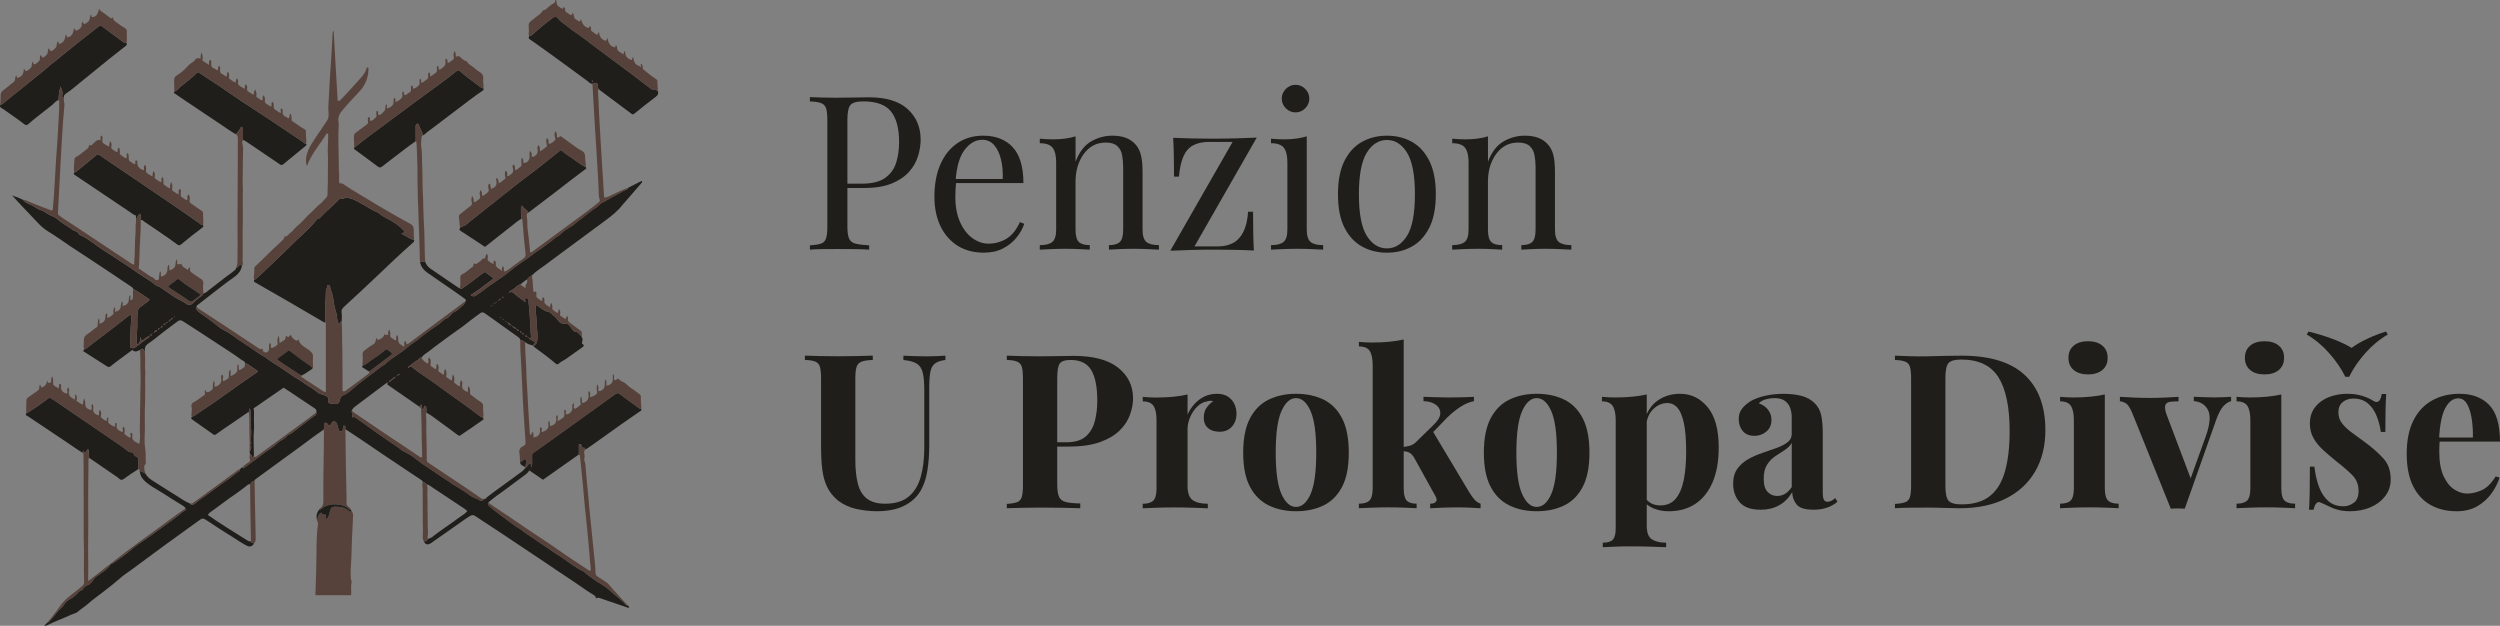 <?xml version="1.0" encoding="utf-8"?>
<!-- Generator: Adobe Illustrator 25.2.1, SVG Export Plug-In . SVG Version: 6.00 Build 0)  -->
<svg version="1.1" id="Vrstva_1" xmlns="http://www.w3.org/2000/svg" xmlns:xlink="http://www.w3.org/1999/xlink" x="0px" y="0px"
	 viewBox="0 0 1013.98 253.82" width="1013.98" height="253.82" style="enable-background:new 0 0 1013.98 253.82;" xml:space="preserve">
<rect x="0" y="0" width="1013.98" height="253.82" fill="#808080" stroke="none"/>
<style type="text/css">
	.st0{fill:#201E1B;}
	.st1{fill:#56423A;}
	.st2{fill:#FEFEFE;}
</style>
<g>
	<path class="st0" d="M328.48,39.38c1.22,0.06,2.83,0.12,4.81,0.17c1.98,0.06,3.93,0.09,5.86,0.09c2.74,0,5.36-0.03,7.87-0.09
		c2.5-0.06,4.28-0.09,5.33-0.09c7.05,0,12.32,1.6,15.82,4.81c3.5,3.21,5.24,7.34,5.24,12.41c0,2.1-0.35,4.3-1.05,6.6
		c-0.7,2.3-1.91,4.43-3.63,6.38c-1.72,1.95-4.06,3.54-7.04,4.76s-6.73,1.83-11.27,1.83h-8.39v-1.75h7.52c4.14,0,7.3-0.79,9.48-2.36
		c2.19-1.57,3.67-3.64,4.46-6.2c0.79-2.56,1.18-5.33,1.18-8.3c0-5.53-1.09-9.67-3.28-12.41c-2.19-2.74-5.93-4.11-11.23-4.11
		c-2.68,0-4.43,0.5-5.24,1.49c-0.82,0.99-1.22,3-1.22,6.03v43.35c0,2.1,0.22,3.67,0.66,4.72s1.3,1.75,2.58,2.1
		c1.28,0.35,3.15,0.58,5.59,0.7v1.75c-1.52-0.12-3.44-0.19-5.77-0.22c-2.33-0.03-4.69-0.04-7.08-0.04c-2.27,0-4.4,0.02-6.38,0.04
		c-1.98,0.03-3.58,0.1-4.81,0.22v-1.75c1.98-0.12,3.48-0.35,4.5-0.7c1.02-0.35,1.7-1.05,2.05-2.1s0.52-2.62,0.52-4.72V48.65
		c0-2.15-0.17-3.74-0.52-4.76c-0.35-1.02-1.04-1.72-2.05-2.1c-1.02-0.38-2.52-0.6-4.5-0.66V39.38z"/>
	<path class="st0" d="M398.74,55.03c5.13,0,9.13,1.56,12.02,4.68c2.88,3.12,4.33,7.97,4.33,14.55h-30.85l-0.09-1.66h22.55
		c0.12-2.85-0.12-5.49-0.7-7.91c-0.58-2.42-1.5-4.35-2.75-5.81c-1.25-1.46-2.87-2.18-4.85-2.18c-2.68,0-5.06,1.34-7.12,4.02
		c-2.07,2.68-3.31,6.93-3.71,12.76l0.26,0.35c-0.12,0.87-0.2,1.84-0.26,2.88c-0.06,1.05-0.09,2.1-0.09,3.15
		c0,3.96,0.64,7.37,1.92,10.22c1.28,2.86,2.96,5.03,5.02,6.51c2.07,1.49,4.21,2.23,6.42,2.23c2.62,0,5.04-0.64,7.25-1.92
		c2.21-1.28,4.08-3.55,5.59-6.82l1.75,0.7c-0.64,1.92-1.69,3.79-3.15,5.59c-1.46,1.81-3.29,3.28-5.51,4.41
		c-2.21,1.14-4.78,1.7-7.69,1.7c-4.19,0-7.79-0.96-10.79-2.88c-3-1.92-5.3-4.59-6.9-8c-1.6-3.41-2.4-7.33-2.4-11.75
		c0-5.13,0.82-9.54,2.45-13.24c1.63-3.7,3.93-6.55,6.9-8.56C391.31,56.03,394.78,55.03,398.74,55.03z"/>
	<path class="st0" d="M451.09,55.03c2.21,0,4.06,0.29,5.55,0.87c1.49,0.58,2.72,1.4,3.71,2.45c1.11,1.17,1.89,2.62,2.36,4.37
		c0.47,1.75,0.7,4.11,0.7,7.08v23.33c0,2.45,0.51,4.11,1.53,4.98c1.02,0.87,2.72,1.31,5.11,1.31v1.84
		c-0.99-0.06-2.51-0.13-4.54-0.22c-2.04-0.09-4.02-0.13-5.94-0.13c-1.92,0-3.8,0.04-5.64,0.13s-3.22,0.16-4.15,0.22v-1.84
		c2.1,0,3.58-0.44,4.46-1.31c0.87-0.87,1.31-2.53,1.31-4.98V67.87c0-1.81-0.15-3.47-0.44-4.98c-0.29-1.51-0.95-2.74-1.97-3.67
		c-1.02-0.93-2.58-1.4-4.68-1.4c-3.67,0-6.63,1.53-8.87,4.59c-2.24,3.06-3.36,6.83-3.36,11.32v19.4c0,2.45,0.44,4.11,1.31,4.98
		c0.87,0.87,2.36,1.31,4.46,1.31v1.84c-0.93-0.06-2.32-0.13-4.15-0.22c-1.83-0.09-3.71-0.13-5.64-0.13c-1.92,0-3.9,0.04-5.94,0.13
		c-2.04,0.09-3.55,0.16-4.54,0.22v-1.84c2.39,0,4.09-0.44,5.11-1.31c1.02-0.87,1.53-2.53,1.53-4.98V65.78c0-2.62-0.47-4.56-1.4-5.81
		c-0.93-1.25-2.68-1.88-5.24-1.88v-1.83c1.86,0.17,3.67,0.26,5.42,0.26c1.69,0,3.31-0.1,4.85-0.31c1.54-0.2,2.96-0.51,4.24-0.92
		V65.6c1.51-3.96,3.63-6.71,6.34-8.26C445.28,55.8,448.12,55.03,451.09,55.03z"/>
	<path class="st0" d="M509.73,55.81l-25.26,44.13h9.61c2.33,0,4.35-0.47,6.07-1.4c1.72-0.93,3.1-2.43,4.15-4.5
		c1.05-2.07,1.69-4.79,1.92-8.17h2.01c0,3.73,0.03,6.88,0.09,9.44c0.06,2.56,0.14,4.66,0.26,6.29c-2.56-0.12-5.23-0.21-8-0.26
		c-2.77-0.06-5.52-0.09-8.26-0.09c-2.91,0-5.89,0.04-8.91,0.13c-3.03,0.09-5.94,0.19-8.74,0.31l25.26-44.13h-9.61
		c-2.56,0-4.71,0.47-6.42,1.4c-1.72,0.93-3.03,2.43-3.93,4.5c-0.9,2.07-1.5,4.79-1.79,8.17h-2.01c0-3.79-0.03-6.95-0.09-9.48
		c-0.06-2.53-0.15-4.62-0.26-6.25c2.56,0.12,5.23,0.2,8,0.26c2.77,0.06,5.52,0.09,8.26,0.09c2.91,0,5.88-0.04,8.91-0.13
		C504.02,56.03,506.93,55.93,509.73,55.81z"/>
	<path class="st0" d="M530.01,55.29v37.84c0,2.45,0.51,4.11,1.53,4.98c1.02,0.87,2.72,1.31,5.11,1.31v1.84
		c-0.99-0.06-2.49-0.13-4.5-0.22c-2.01-0.09-4.04-0.13-6.07-0.13c-1.98,0-3.99,0.04-6.03,0.13c-2.04,0.09-3.55,0.16-4.54,0.22v-1.84
		c2.39,0,4.09-0.44,5.11-1.31c1.02-0.87,1.53-2.53,1.53-4.98V65.78c0-2.62-0.47-4.56-1.4-5.81c-0.93-1.25-2.68-1.88-5.24-1.88v-1.83
		c1.86,0.17,3.67,0.26,5.42,0.26c1.69,0,3.31-0.1,4.85-0.31C527.31,56,528.72,55.7,530.01,55.29z M525.46,34.4
		c1.51,0,2.83,0.55,3.93,1.66c1.11,1.11,1.66,2.42,1.66,3.93c0,1.52-0.55,2.83-1.66,3.93c-1.11,1.11-2.42,1.66-3.93,1.66
		c-1.52,0-2.83-0.55-3.93-1.66c-1.11-1.11-1.66-2.42-1.66-3.93c0-1.51,0.55-2.83,1.66-3.93C522.63,34.96,523.95,34.4,525.46,34.4z"
		/>
	<path class="st0" d="M562.52,55.03c3.73,0,7.08,0.82,10.05,2.45c2.97,1.63,5.34,4.19,7.12,7.69c1.78,3.5,2.67,8.04,2.67,13.63
		s-0.89,10.12-2.67,13.59c-1.78,3.47-4.15,6.02-7.12,7.65c-2.97,1.63-6.32,2.45-10.05,2.45c-3.67,0-7.01-0.82-10.01-2.45
		c-3-1.63-5.39-4.18-7.17-7.65c-1.78-3.47-2.67-8-2.67-13.59s0.89-10.14,2.67-13.63c1.78-3.5,4.17-6.06,7.17-7.69
		C555.51,55.84,558.85,55.03,562.52,55.03z M562.52,56.78c-3.32,0-6.05,1.72-8.17,5.16c-2.13,3.44-3.19,9.06-3.19,16.87
		c0,7.81,1.06,13.41,3.19,16.82c2.13,3.41,4.85,5.11,8.17,5.11s6.04-1.7,8.17-5.11c2.13-3.41,3.19-9.02,3.19-16.82
		c0-7.81-1.06-13.43-3.19-16.87C568.56,58.49,565.84,56.78,562.52,56.78z"/>
	<path class="st0" d="M618.36,55.03c2.21,0,4.06,0.29,5.55,0.87c1.49,0.58,2.72,1.4,3.71,2.45c1.11,1.17,1.89,2.62,2.36,4.37
		c0.47,1.75,0.7,4.11,0.7,7.08v23.33c0,2.45,0.51,4.11,1.53,4.98c1.02,0.87,2.72,1.31,5.11,1.31v1.84
		c-0.99-0.06-2.51-0.13-4.54-0.22c-2.04-0.09-4.02-0.13-5.94-0.13c-1.92,0-3.8,0.04-5.64,0.13s-3.22,0.16-4.15,0.22v-1.84
		c2.1,0,3.58-0.44,4.46-1.31c0.87-0.87,1.31-2.53,1.31-4.98V67.87c0-1.81-0.15-3.47-0.44-4.98c-0.29-1.51-0.95-2.74-1.97-3.67
		c-1.02-0.93-2.58-1.4-4.68-1.4c-3.67,0-6.63,1.53-8.87,4.59c-2.24,3.06-3.36,6.83-3.36,11.32v19.4c0,2.45,0.44,4.11,1.31,4.98
		c0.87,0.87,2.36,1.31,4.46,1.31v1.84c-0.93-0.06-2.32-0.13-4.15-0.22c-1.83-0.09-3.71-0.13-5.64-0.13c-1.92,0-3.9,0.04-5.94,0.13
		c-2.04,0.09-3.55,0.16-4.54,0.22v-1.84c2.39,0,4.09-0.44,5.11-1.31c1.02-0.87,1.53-2.53,1.53-4.98V65.78c0-2.62-0.47-4.56-1.4-5.81
		c-0.93-1.25-2.68-1.88-5.24-1.88v-1.83c1.86,0.17,3.67,0.26,5.42,0.26c1.69,0,3.31-0.1,4.85-0.31c1.54-0.2,2.96-0.51,4.24-0.92
		V65.6c1.51-3.96,3.63-6.71,6.34-8.26C612.55,55.8,615.39,55.03,618.36,55.03z"/>
	<path class="st0" d="M383.45,144.26V146c-1.87,0.23-3.28,0.71-4.24,1.44c-0.96,0.73-1.59,1.88-1.88,3.45
		c-0.29,1.57-0.44,3.79-0.44,6.64v23.16c0,3.79-0.26,7.25-0.79,10.4c-0.52,3.15-1.46,5.86-2.8,8.13c-1.52,2.51-3.73,4.49-6.64,5.94
		c-2.91,1.46-6.61,2.19-11.1,2.19c-2.68,0-5.42-0.31-8.21-0.92c-2.8-0.61-5.3-1.76-7.52-3.45c-1.87-1.57-3.29-3.35-4.28-5.33
		c-0.99-1.98-1.66-4.33-2.01-7.04c-0.35-2.71-0.52-5.93-0.52-9.66v-27.44c0-2.15-0.16-3.74-0.48-4.76c-0.32-1.02-0.95-1.72-1.88-2.1
		c-0.93-0.38-2.33-0.6-4.19-0.66v-1.75c1.46,0.06,3.42,0.12,5.9,0.17c2.48,0.06,5.05,0.09,7.73,0.09c2.68,0,5.26-0.03,7.73-0.09
		c2.48-0.06,4.53-0.12,6.16-0.17V146c-1.98,0.06-3.48,0.28-4.5,0.66c-1.02,0.38-1.7,1.08-2.05,2.1c-0.35,1.02-0.52,2.61-0.52,4.76
		v32.95c0,3.9,0.35,7.18,1.05,9.83c0.7,2.65,1.94,4.65,3.71,5.99c1.78,1.34,4.21,2.01,7.3,2.01c4.08,0,7.27-0.96,9.57-2.88
		c2.3-1.92,3.93-4.59,4.89-8c0.96-3.41,1.44-7.33,1.44-11.75v-23.07c0-3.2-0.2-5.67-0.61-7.38c-0.41-1.72-1.21-2.96-2.4-3.71
		c-1.19-0.76-3.02-1.25-5.46-1.49v-1.75c1.11,0.06,2.56,0.12,4.37,0.17c1.81,0.06,3.5,0.09,5.07,0.09c1.4,0,2.78-0.03,4.15-0.09
		C381.36,144.37,382.52,144.31,383.45,144.26z"/>
	<path class="st0" d="M408.35,144.26c1.46,0.06,3.42,0.12,5.9,0.17c2.48,0.06,4.94,0.09,7.38,0.09c2.8,0,5.51-0.03,8.13-0.09
		c2.62-0.06,4.49-0.09,5.59-0.09c8.1,0,14.16,1.6,18.18,4.81c4.02,3.21,6.03,7.34,6.03,12.41c0,2.1-0.41,4.3-1.22,6.6
		c-0.82,2.3-2.2,4.43-4.15,6.38c-1.95,1.95-4.62,3.54-8,4.76c-3.38,1.22-7.63,1.83-12.76,1.83h-8.91v-1.75h8.04
		c3.44,0,6.04-0.79,7.82-2.36c1.78-1.57,3-3.64,3.67-6.2c0.67-2.56,1-5.33,1-8.3c0-5.53-0.82-9.67-2.45-12.41
		c-1.63-2.74-4.43-4.11-8.39-4.11c-2.27,0-3.74,0.5-4.41,1.49c-0.67,0.99-1,3-1,6.03v42.82c0,2.27,0.23,3.96,0.7,5.07
		c0.47,1.11,1.37,1.84,2.71,2.19c1.34,0.35,3.32,0.55,5.94,0.61v1.92c-1.81-0.06-4.14-0.12-6.99-0.17c-2.85-0.06-5.85-0.09-9-0.09
		c-2.51,0-4.95,0.03-7.34,0.09c-2.39,0.06-4.54,0.12-6.47,0.17v-1.75c1.86-0.12,3.26-0.35,4.19-0.7c0.93-0.35,1.56-1.05,1.88-2.1
		c0.32-1.05,0.48-2.62,0.48-4.72v-43.35c0-2.15-0.16-3.74-0.48-4.76c-0.32-1.02-0.96-1.72-1.92-2.1c-0.96-0.38-2.35-0.6-4.15-0.66
		V144.26z"/>
	<path class="st0" d="M493.56,159.72c1.86,0,3.38,0.39,4.54,1.18c1.16,0.79,2.02,1.79,2.58,3.02c0.55,1.22,0.83,2.51,0.83,3.85
		c0,2.16-0.63,3.92-1.88,5.29c-1.25,1.37-2.9,2.05-4.94,2.05c-2.04,0-3.63-0.51-4.76-1.53c-1.14-1.02-1.7-2.37-1.7-4.06
		c0-1.63,0.36-2.98,1.09-4.06c0.73-1.08,1.65-1.99,2.75-2.75c-0.82-0.23-1.63-0.2-2.45,0.09c-1.52,0.23-2.87,0.95-4.06,2.14
		c-1.19,1.19-2.14,2.61-2.84,4.24c-0.7,1.63-1.05,3.23-1.05,4.81v23.16c0,2.8,0.68,4.69,2.05,5.68c1.37,0.99,3.42,1.49,6.16,1.49
		v1.84c-1.34-0.06-3.29-0.13-5.86-0.22c-2.56-0.09-5.24-0.13-8.04-0.13c-2.33,0-4.69,0.04-7.08,0.13c-2.39,0.09-4.19,0.16-5.42,0.22
		v-1.84c2.04,0,3.48-0.44,4.33-1.31c0.84-0.87,1.27-2.53,1.27-4.98v-27.53c0-2.62-0.39-4.56-1.18-5.81
		c-0.79-1.25-2.26-1.88-4.41-1.88v-1.83c1.86,0.17,3.67,0.26,5.42,0.26c2.45,0,4.73-0.1,6.86-0.31c2.13-0.2,4.09-0.51,5.9-0.92v8.13
		c0.7-1.57,1.63-3,2.8-4.28c1.16-1.28,2.5-2.29,4.02-3.02C490.01,160.09,491.7,159.72,493.56,159.72z"/>
	<path class="st0" d="M525.64,159.72c4.25,0,7.98,0.79,11.19,2.36c3.2,1.57,5.71,4.11,7.52,7.6c1.81,3.5,2.71,8.13,2.71,13.9
		s-0.9,10.39-2.71,13.85c-1.81,3.47-4.31,5.99-7.52,7.56c-3.2,1.57-6.93,2.36-11.19,2.36c-4.14,0-7.82-0.79-11.06-2.36
		c-3.23-1.57-5.77-4.09-7.6-7.56c-1.83-3.47-2.75-8.08-2.75-13.85s0.92-10.4,2.75-13.9c1.84-3.5,4.37-6.03,7.6-7.6
		C517.81,160.51,521.5,159.72,525.64,159.72z M525.64,161.47c-2.33,0-4.28,1.73-5.86,5.2c-1.57,3.47-2.36,9.1-2.36,16.91
		c0,7.81,0.79,13.43,2.36,16.87c1.57,3.44,3.52,5.16,5.86,5.16c2.39,0,4.35-1.72,5.9-5.16c1.54-3.44,2.32-9.06,2.32-16.87
		c0-7.81-0.77-13.44-2.32-16.91C529.99,163.21,528.02,161.47,525.64,161.47z"/>
	<path class="st0" d="M569.33,137.7V198c0,2.45,0.39,4.11,1.18,4.98c0.79,0.87,2.14,1.31,4.06,1.31v1.84
		c-1.11-0.06-2.72-0.13-4.85-0.22c-2.13-0.09-4.3-0.13-6.51-0.13c-2.27,0-4.56,0.04-6.86,0.13c-2.3,0.09-4.04,0.16-5.2,0.22v-1.84
		c2.04,0,3.48-0.44,4.33-1.31c0.84-0.87,1.27-2.53,1.27-4.98v-49.81c0-2.62-0.39-4.56-1.18-5.81c-0.79-1.25-2.26-1.88-4.41-1.88
		v-1.83c1.86,0.17,3.67,0.26,5.42,0.26c2.39,0,4.66-0.1,6.82-0.31C565.54,138.42,567.52,138.11,569.33,137.7z M597.82,160.95v1.75
		c-1.81,0.35-3.61,1.11-5.42,2.27c-1.81,1.17-3.64,2.65-5.51,4.46l-6.73,6.99l0.87-1.66l14.94,24.99c0.64,1.05,1.31,1.98,2.01,2.8
		c0.7,0.82,1.54,1.4,2.53,1.75v1.84c-0.87-0.06-2.19-0.13-3.93-0.22c-1.75-0.09-3.5-0.13-5.24-0.13c-2.16,0-4.31,0.04-6.47,0.13
		c-2.16,0.09-3.76,0.16-4.81,0.22v-1.84c1.17,0,1.95-0.28,2.36-0.83c0.41-0.55,0.35-1.27-0.17-2.14l-8.65-15.64
		c-0.7-1.11-1.38-1.82-2.05-2.14c-0.67-0.32-1.56-0.51-2.67-0.57v-1.66c1.22-0.12,2.29-0.32,3.19-0.61c0.9-0.29,1.73-0.84,2.49-1.66
		l6.64-6.47c1.98-1.86,2.97-3.52,2.97-4.98c0-1.46-0.63-2.62-1.88-3.5c-1.25-0.87-2.9-1.34-4.94-1.4v-1.75
		c1.63,0.06,3.41,0.12,5.33,0.17c1.92,0.06,3.55,0.09,4.89,0.09c1.16,0,2.4-0.01,3.71-0.04c1.31-0.03,2.55-0.06,3.71-0.09
		C596.19,161.05,597.12,161.01,597.82,160.95z"/>
	<path class="st0" d="M623.25,159.72c4.25,0,7.98,0.79,11.19,2.36c3.2,1.57,5.71,4.11,7.52,7.6c1.81,3.5,2.71,8.13,2.71,13.9
		s-0.9,10.39-2.71,13.85c-1.81,3.47-4.31,5.99-7.52,7.56c-3.2,1.57-6.93,2.36-11.19,2.36c-4.14,0-7.82-0.79-11.06-2.36
		c-3.23-1.57-5.77-4.09-7.6-7.56c-1.83-3.47-2.75-8.08-2.75-13.85s0.92-10.4,2.75-13.9c1.84-3.5,4.37-6.03,7.6-7.6
		C615.43,160.51,619.11,159.72,623.25,159.72z M623.25,161.47c-2.33,0-4.28,1.73-5.86,5.2c-1.57,3.47-2.36,9.1-2.36,16.91
		c0,7.81,0.79,13.43,2.36,16.87c1.57,3.44,3.52,5.16,5.86,5.16c2.39,0,4.35-1.72,5.9-5.16c1.54-3.44,2.32-9.06,2.32-16.87
		c0-7.81-0.77-13.44-2.32-16.91C627.61,163.21,625.64,161.47,623.25,161.47z"/>
	<path class="st0" d="M667.91,159.99v53.31c0,2.74,0.7,4.56,2.1,5.46c1.4,0.9,3.32,1.35,5.77,1.35v1.84
		c-1.52-0.06-3.6-0.13-6.25-0.22c-2.65-0.09-5.46-0.13-8.43-0.13c-2.16,0-4.27,0.04-6.34,0.13c-2.07,0.09-3.63,0.16-4.68,0.22v-1.84
		c1.92,0,3.28-0.41,4.06-1.22c0.79-0.82,1.18-2.39,1.18-4.72v-43.7c0-2.62-0.41-4.56-1.22-5.81c-0.82-1.25-2.27-1.88-4.37-1.88
		v-1.83c1.86,0.17,3.67,0.26,5.42,0.26c2.39,0,4.66-0.1,6.82-0.31C664.12,160.7,666.1,160.39,667.91,159.99z M681.46,159.72
		c4.43,0,8.14,1.81,11.14,5.42c3,3.61,4.5,9.06,4.5,16.34c0,5.65-0.85,10.4-2.54,14.25s-4.04,6.74-7.04,8.7s-6.57,2.93-10.71,2.93
		c-2.27,0-4.34-0.39-6.21-1.18c-1.87-0.79-3.29-1.91-4.28-3.36l0.87-1.14c0.58,1.05,1.41,1.87,2.49,2.45
		c1.08,0.58,2.32,0.87,3.71,0.87c2.62,0,4.69-0.89,6.21-2.67c1.51-1.78,2.61-4.28,3.28-7.52s1.01-7.09,1.01-11.58
		c0-5.01-0.32-8.94-0.96-11.8c-0.64-2.85-1.52-4.89-2.62-6.12c-1.11-1.22-2.45-1.84-4.02-1.84c-2.1,0-4.01,0.82-5.72,2.45
		c-1.72,1.63-2.7,3.96-2.93,6.99l-0.44-3.06c1.05-3.32,2.84-5.84,5.38-7.56C675.12,160.58,678.07,159.72,681.46,159.72z"/>
	<path class="st0" d="M714.05,206.74c-3.9,0-6.73-1.02-8.48-3.06c-1.75-2.04-2.62-4.51-2.62-7.43c0-2.5,0.57-4.54,1.7-6.12
		c1.14-1.57,2.61-2.87,4.41-3.89c1.8-1.02,3.71-1.86,5.72-2.53c2.01-0.67,3.93-1.34,5.77-2.01c1.83-0.67,3.32-1.44,4.46-2.32
		c1.14-0.87,1.7-1.98,1.7-3.32v-6.82c0-1.51-0.25-2.87-0.74-4.06c-0.5-1.19-1.25-2.11-2.27-2.75c-1.02-0.64-2.35-0.96-3.98-0.96
		c-1.17,0-2.33,0.16-3.5,0.48c-1.17,0.32-2.13,0.86-2.88,1.62c1.63,0.58,2.9,1.47,3.8,2.67c0.9,1.19,1.36,2.55,1.36,4.06
		c0,1.98-0.69,3.55-2.05,4.72c-1.37,1.17-2.99,1.75-4.85,1.75c-2.1,0-3.69-0.66-4.76-1.97c-1.08-1.31-1.62-2.9-1.62-4.76
		c0-1.69,0.42-3.09,1.27-4.19c0.84-1.11,2.02-2.15,3.54-3.15c1.63-0.93,3.6-1.66,5.9-2.18c2.3-0.52,4.79-0.79,7.47-0.79
		c2.68,0,5.1,0.28,7.25,0.83c2.15,0.55,3.96,1.56,5.42,3.02c1.34,1.34,2.21,2.99,2.62,4.94c0.41,1.95,0.61,4.41,0.61,7.38v23.77
		c0,1.4,0.14,2.39,0.44,2.97c0.29,0.58,0.79,0.87,1.49,0.87c0.58,0,1.14-0.15,1.66-0.44c0.52-0.29,1.02-0.64,1.49-1.05l0.87,1.49
		c-1.22,1.05-2.64,1.85-4.24,2.4c-1.6,0.55-3.39,0.83-5.37,0.83c-3.5,0-5.81-0.71-6.95-2.14c-1.14-1.43-1.73-3.07-1.79-4.94
		c-1.46,2.39-3.25,4.17-5.38,5.33C719.4,206.16,716.91,206.74,714.05,206.74z M720.78,201.15c1.11,0,2.14-0.26,3.1-0.79
		c0.96-0.52,1.91-1.46,2.84-2.8v-17.92c-0.7,1.17-1.68,2.14-2.93,2.93c-1.25,0.79-2.54,1.63-3.85,2.53c-1.31,0.9-2.4,2.05-3.28,3.45
		s-1.31,3.26-1.31,5.59c0,2.51,0.52,4.3,1.57,5.37C717.98,200.61,719.26,201.15,720.78,201.15z"/>
	<path class="st0" d="M795.59,144.26c11.48,0,20.01,2.61,25.61,7.82c5.59,5.21,8.39,12.69,8.39,22.42c0,6.35-1.37,11.9-4.11,16.65
		c-2.74,4.75-6.72,8.43-11.93,11.06c-5.22,2.62-11.46,3.93-18.75,3.93c-1.4,0-3.39-0.04-5.99-0.13c-2.59-0.09-4.85-0.13-6.77-0.13
		c-2.56,0-5.08,0.02-7.56,0.04c-2.48,0.03-4.44,0.1-5.9,0.22v-1.75c1.86-0.12,3.26-0.35,4.19-0.7c0.93-0.35,1.56-1.05,1.88-2.1
		c0.32-1.05,0.48-2.62,0.48-4.72v-43.35c0-2.15-0.16-3.74-0.48-4.76c-0.32-1.02-0.96-1.72-1.92-2.1c-0.96-0.38-2.35-0.6-4.15-0.66
		v-1.75c1.46,0.06,3.42,0.13,5.9,0.22c2.48,0.09,4.94,0.1,7.38,0.04c2.1-0.06,4.47-0.12,7.12-0.17
		C791.64,144.29,793.84,144.26,795.59,144.26z M795.5,145.83c-2.68,0-4.43,0.5-5.24,1.49c-0.82,0.99-1.22,3-1.22,6.03v43.7
		c0,3.03,0.42,5.04,1.27,6.03c0.84,0.99,2.61,1.49,5.29,1.49c4.89,0,8.75-1.15,11.58-3.45c2.83-2.3,4.85-5.67,6.07-10.09
		c1.22-4.43,1.84-9.82,1.84-16.17c0-9.79-1.52-17.07-4.54-21.85C807.5,148.22,802.49,145.83,795.5,145.83z"/>
	<path class="st0" d="M853.7,159.99V198c0,2.45,0.42,4.11,1.27,4.98c0.84,0.87,2.29,1.31,4.33,1.31v1.84
		c-1.05-0.06-2.68-0.13-4.89-0.22c-2.21-0.09-4.46-0.13-6.73-0.13s-4.57,0.04-6.9,0.13c-2.33,0.09-4.08,0.16-5.24,0.22v-1.84
		c2.04,0,3.48-0.44,4.33-1.31c0.84-0.87,1.27-2.53,1.27-4.98v-27.53c0-2.62-0.39-4.56-1.18-5.81c-0.79-1.25-2.26-1.88-4.41-1.88
		v-1.83c1.86,0.17,3.67,0.26,5.42,0.26c2.45,0,4.73-0.1,6.86-0.31C849.93,160.7,851.9,160.39,853.7,159.99z M846.89,138.4
		c2.45,0,4.38,0.6,5.81,1.79c1.43,1.19,2.14,2.84,2.14,4.94c0,2.1-0.71,3.74-2.14,4.94c-1.43,1.19-3.37,1.79-5.81,1.79
		c-2.45,0-4.38-0.6-5.81-1.79c-1.43-1.19-2.14-2.84-2.14-4.94c0-2.1,0.71-3.74,2.14-4.94C842.5,139,844.44,138.4,846.89,138.4z"/>
	<path class="st0" d="M904.92,160.95v1.75c-1.11,0.29-2.16,0.98-3.15,2.05c-0.99,1.08-1.95,2.9-2.88,5.46l-12.76,36.09
		c-0.93-0.06-1.88-0.09-2.84-0.09c-0.96,0-1.91,0.03-2.84,0.09l-15.56-38.63c-0.93-2.27-1.85-3.66-2.75-4.15
		c-0.9-0.49-1.67-0.74-2.32-0.74v-1.83c1.86,0.12,3.8,0.22,5.81,0.31c2.01,0.09,4.21,0.13,6.6,0.13c1.81,0,3.71-0.04,5.72-0.13
		s3.89-0.19,5.64-0.31v1.83c-1.22,0-2.32,0.06-3.28,0.17c-0.96,0.12-1.62,0.5-1.97,1.14c-0.35,0.64-0.29,1.78,0.17,3.41l10.22,27.09
		l-0.87,1.22l6.9-19.14c1.63-4.72,1.89-8.17,0.79-10.36c-1.11-2.18-3.03-3.39-5.77-3.63v-1.75c1.34,0.06,2.78,0.12,4.33,0.17
		c1.54,0.06,2.9,0.09,4.06,0.09c1.17,0,2.39-0.03,3.67-0.09C903.14,161.07,904.16,161.01,904.92,160.95z"/>
	<path class="st0" d="M925.28,159.99V198c0,2.45,0.42,4.11,1.27,4.98c0.84,0.87,2.29,1.31,4.33,1.31v1.84
		c-1.05-0.06-2.68-0.13-4.89-0.22c-2.21-0.09-4.46-0.13-6.73-0.13s-4.57,0.04-6.9,0.13c-2.33,0.09-4.08,0.16-5.24,0.22v-1.84
		c2.04,0,3.48-0.44,4.33-1.31c0.84-0.87,1.27-2.53,1.27-4.98v-27.53c0-2.62-0.39-4.56-1.18-5.81c-0.79-1.25-2.26-1.88-4.41-1.88
		v-1.83c1.86,0.17,3.67,0.26,5.42,0.26c2.45,0,4.73-0.1,6.86-0.31C921.5,160.7,923.47,160.39,925.28,159.99z M918.46,138.4
		c2.45,0,4.38,0.6,5.81,1.79c1.43,1.19,2.14,2.84,2.14,4.94c0,2.1-0.71,3.74-2.14,4.94c-1.43,1.19-3.37,1.79-5.81,1.79
		c-2.45,0-4.38-0.6-5.81-1.79c-1.43-1.19-2.14-2.84-2.14-4.94c0-2.1,0.71-3.74,2.14-4.94C914.08,139,916.01,138.4,918.46,138.4z"/>
	<path class="st0" d="M967.75,134.47l0.7,1.22c-3.32,1.92-6.37,4.44-9.13,7.56c-2.77,3.12-4.94,6.31-6.51,9.57h-1.57
		c-1.57-3.2-3.74-6.38-6.51-9.53c-2.77-3.15-5.81-5.68-9.13-7.6l0.7-1.22c3.38,0.82,6.66,1.82,9.83,3.01
		c3.17,1.19,5.72,2.4,7.65,3.63c1.63-1.22,3.7-2.43,6.21-3.63C962.47,136.29,965.07,135.28,967.75,134.47z M951.93,159.72
		c2.45,0,4.59,0.31,6.42,0.92c1.84,0.61,3.16,1.21,3.98,1.79c1.98,1.34,3.2,0.47,3.67-2.62h1.83c-0.12,1.63-0.21,3.63-0.26,5.99
		c-0.06,2.36-0.09,5.49-0.09,9.4h-1.83c-0.29-2.15-0.85-4.28-1.66-6.38c-0.82-2.1-2-3.82-3.54-5.16c-1.54-1.34-3.54-2.01-5.99-2.01
		c-1.69,0-3.12,0.48-4.28,1.44c-1.17,0.96-1.75,2.35-1.75,4.15c0,1.75,0.52,3.28,1.57,4.59s2.4,2.56,4.06,3.76
		c1.66,1.19,3.39,2.46,5.2,3.8c2.91,2.16,5.38,4.33,7.38,6.51c2.01,2.18,3.01,5.02,3.01,8.52c0,2.62-0.76,4.91-2.27,6.86
		c-1.52,1.95-3.51,3.45-5.99,4.5c-2.48,1.05-5.23,1.57-8.26,1.57c-1.75,0-3.31-0.17-4.68-0.52c-1.37-0.35-2.55-0.79-3.54-1.31
		c-0.76-0.35-1.47-0.68-2.14-1c-0.67-0.32-1.3-0.6-1.88-0.83c-0.58-0.17-1.09,0.03-1.53,0.61c-0.44,0.58-0.77,1.4-1,2.45h-1.83
		c0.12-1.86,0.2-4.14,0.26-6.82c0.06-2.68,0.09-6.23,0.09-10.66h1.83c0.35,3.15,0.99,5.93,1.92,8.35c0.93,2.42,2.2,4.31,3.8,5.68
		c1.6,1.37,3.63,2.05,6.07,2.05c1.51,0,2.91-0.48,4.2-1.44c1.28-0.96,1.92-2.55,1.92-4.76c0-2.56-0.83-4.69-2.49-6.38
		c-1.66-1.69-3.77-3.52-6.34-5.51c-1.87-1.51-3.63-3.02-5.29-4.5c-1.66-1.49-3.02-3.12-4.06-4.89c-1.05-1.78-1.57-3.8-1.57-6.07
		c0-2.62,0.7-4.83,2.1-6.64c1.4-1.81,3.25-3.16,5.55-4.06C946.85,160.18,949.31,159.72,951.93,159.72z"/>
	<path class="st0" d="M997.55,159.72c5.13,0,9.15,1.52,12.06,4.54c2.91,3.03,4.37,7.98,4.37,14.86h-28.75l-0.17-1.66h17.92
		c0.06-2.85-0.12-5.49-0.52-7.91c-0.41-2.42-1.05-4.35-1.92-5.81c-0.87-1.46-2.04-2.18-3.5-2.18c-2.04,0-3.77,1.28-5.2,3.85
		c-1.43,2.56-2.29,6.82-2.58,12.76l0.26,0.52c-0.06,0.7-0.1,1.43-0.13,2.19c-0.03,0.76-0.04,1.54-0.04,2.36
		c0,4.02,0.57,7.28,1.7,9.79c1.14,2.51,2.58,4.33,4.33,5.46s3.52,1.7,5.33,1.7c1.75,0,3.66-0.44,5.72-1.31
		c2.07-0.87,4-2.77,5.81-5.68l1.57,0.52c-0.7,2.21-1.81,4.37-3.32,6.47c-1.52,2.1-3.44,3.82-5.77,5.16
		c-2.33,1.34-5.13,2.01-8.39,2.01c-3.96,0-7.46-0.85-10.49-2.53c-3.03-1.69-5.41-4.25-7.12-7.69c-1.72-3.44-2.58-7.81-2.58-13.11
		c0-5.42,0.92-9.93,2.75-13.55c1.83-3.61,4.37-6.31,7.6-8.08C989.73,160.61,993.41,159.72,997.55,159.72z"/>
</g>
<g>
	<path class="st0" d="M254.55,245.49c0.25,0.25,0.55,0.44,0.69,0.88c-0.49,0.28-0.91-0.01-1.32-0.15
		c-3.43-1.17-6.85-2.38-10.29-3.52c-0.56-0.19-1.19-0.5-1.86,0.03c-0.12-0.65-0.39-1.08-0.92-1.38c-2.65-1.52-5.05-3.41-7.61-5.08
		c-4.74-3.1-9.41-6.32-14.12-9.47c-5-3.35-10.01-6.69-15.02-10.02c-3.81-2.53-7.64-5.04-11.46-7.55c-0.72-0.48-1.41-0.31-2.11,0.11
		c-1.71,1.02-3.28,2.24-4.92,3.37c-3.58,2.49-7.14,5.03-10.72,7.51c-1.36,0.94-2.34,0.71-2.98-0.58c0.77-0.06,1.39-0.35,1.73-1.09
		c0.33-0.11,0.66-0.23,0.99-0.34c0.35,0.03,0.66,0.01,0.69-0.45c3.45-2.67,7.12-5.04,10.62-7.65c1.2-0.89,2.55-1.59,3.59-2.75
		c-0.55-0.74-1.3-1.11-1.96-1.56c-4.4-2.96-8.83-5.87-13.24-8.8c-0.36-0.24-0.67-0.59-1.17-0.38c-0.37-0.65-0.98-0.98-1.66-1.22
		c-0.14-0.41-0.47-0.61-0.81-0.83c-4.84-3.22-9.68-6.44-14.51-9.69c-3.44-2.31-6.86-4.67-10.3-6.99c-1.57-1.06-3.16-2.08-4.74-3.12
		c-0.33-0.22-0.62-0.52-1.07-0.44c-0.01-0.44-0.01-0.88-0.04-1.31c-0.01-0.23-0.16-0.36-0.39-0.37c-0.26-0.01-0.49,0.06-0.52,0.36
		c-0.03,0.36-0.01,0.72-0.04,1.07c-0.04,0.49-0.33,0.81-0.81,0.91c-0.55,0.11-0.82-0.24-0.96-0.69c-0.17-0.53-0.2-1.1-0.41-1.6
		c-0.28-0.65-0.29-1.52-1.23-1.74c-1-0.24-1.03,0.68-1.43,1.15c-0.58,0.68-0.75,0.71-1.3-0.04c-0.37-0.51-0.78-0.75-1.52-0.48
		c0,0.42,0.03,0.85-0.01,1.28c-0.05,0.49,0.22,1.05-0.26,1.46c-3.17,2.14-6.21,4.46-9.27,6.74c-2.68,1.99-5.4,3.93-8.1,5.89
		c-3.41,2.49-6.82,4.98-10.23,7.46c-0.18,0.13-0.22,0.32-0.29,0.5c-0.86,0.19-1.42,0.74-1.82,1.49c-0.7-0.16-1.09,0.37-1.56,0.71
		c-1.47,1.08-2.88,2.27-4.4,3.28c-3.38,2.24-6.53,4.79-9.85,7.12c-0.48,0.34-1.1,0.66-1.27,1.39c5.16,3.64,10.55,6.87,15.86,10.23
		c0.43,0.27,0.89,0.54,1.44,0.43c0.13,0.73,1.04,0.34,1.29,0.9c0.01,0.06-0.01,0.11-0.07,0.14c-0.14,0.07-0.22,0.17-0.19,0.34
		c-0.8,0.81-1.52,0.93-2.62,0.37c-2.05-1.05-3.93-2.37-5.87-3.59c-3.36-2.1-6.73-4.2-10-6.44c-1.89-1.3-2.07-1.22-3.86,0.07
		c-4.54,3.28-9.11,6.54-13.63,9.85c-4.63,3.38-9.22,6.8-13.83,10.2c-1.22,0.9-2.52,1.69-3.65,2.68c-2.42,2.12-4.94,4.11-7.49,6.07
		c-2.08,1.6-4.23,3.12-6.19,4.86c-1.29,1.14-2.76,2.01-4.04,3.14c-0.74,0.65-1.74,0.75-2.6,1.15c-3.33,1.53-6.8,2.76-10.08,4.41
		c-0.22,0.11-0.52,0.1-0.87,0.09c0.41-0.44,0.82-0.87,1.23-1.31c0.57,0,0.79-0.48,1.11-0.82c1.29-1.34,2.39-2.86,3.61-4.26
		c0.59-0.68,1.45-1.09,1.87-1.89c0.62-1.17,1.54-1.98,2.7-2.59c0.88-0.46,1.64-1.06,2.38-1.73c0.73-0.67,1.23-1.65,2.33-1.86
		c0.13-0.02,0.29-0.17,0.35-0.3c0.48-1,1.35-1.51,2.34-1.87c0.35-0.13,0.55-0.45,0.84-0.66c0.92-0.68,1.22-1.85,2.15-2.54
		c1.27-0.94,2.59-1.79,3.84-2.77c0.98-0.76,1.75-1.64,2.37-2.68l0.01,0c0.34,0.05,0.64-0.04,0.91-0.23
		c1.78-1.25,3.59-2.46,5.32-3.77c1.51-1.14,2.86-2.53,4.43-3.57c3.42-2.26,6.74-4.67,10.04-7.1c2.26-1.66,4.6-3.2,6.76-5
		c0.76-0.63,1.47-1.33,2.38-1.77c0.22-0.1,1.03-0.37,0.22-0.86c-0.06-0.39-0.23-0.64-0.61-0.88c-3.07-1.88-6.13-3.79-9.16-5.74
		c-2.09-1.34-4.35-2.44-6.23-4.1c-1.22-1.08-2.26-2.32-2.39-4.07c0.12-0.1-0.04-0.43,0.3-0.35c0.71,0.17,1.21,0.74,1.89,0.97
		c0.7,1.3,1.79,2.18,3.02,2.94c3.08,1.92,6.11,3.94,9.21,5.82c1.98,1.21,3.85,2.63,6.04,3.48c0.25,0.78,0.75,0.44,1.24,0.3
		c0.8-0.23,1.21-0.96,1.85-1.4c1.11-0.76,2.2-1.55,3.29-2.33c2.94-2.09,5.76-4.37,8.78-6.35c1.59-1.04,2.91-2.42,4.55-3.37
		c0.32-0.19,0.51-0.5,0.46-0.91c0.27-0.27,0.48-0.62,0.92-0.64c0.16,0.34,0.44,0.36,0.69,0.17c1.45-1.14,3.01-2.12,4.44-3.27
		c1.19-0.95,2.39-1.86,3.62-2.75c1.84-1.32,3.79-2.48,5.46-4.04c1.25-1.18,3.09-1.61,4.1-3.14c0.08-0.12,0.27-0.17,0.42-0.22
		c1.01-0.39,1.84-1.09,2.66-1.75c2.38-1.89,4.84-3.66,7.23-5.53c0.56-0.44,1.62-0.66,1.35-1.79c0.21-0.71,0.05-1.15-0.64-1.64
		c-2.3-1.63-4.72-3.08-7.03-4.7c-1.84-1.29-3.76-2.49-5.58-3.69c-4.09,2.82-8.07,5.57-12.17,8.39c0.3,1.4,0.11,2.91,0.12,4.41
		c0.01,1.5,0.14,3,0.01,4.52c-0.27,3.02-0.07,6.06-0.02,9.1c0.01,0.48,0.03,0.95-0.07,1.42c-0.3,0.06-0.44,0.45-0.95,0.38
		c0.43-0.69-0.11-0.99-0.52-1.35c-0.18-0.37-0.12-0.77-0.15-1.16c0.73-0.47,0.51-1.26,0.59-1.92c0.03-0.24-0.33-0.26-0.56-0.27
		c-0.01-0.15-0.03-0.3-0.04-0.45c0.34,0,0.69,0,0.62-0.49c-0.33-2.11,0.24-4.23-0.14-6.37c-0.29-1.65-0.01-3.39-0.08-5.09
		c-0.03-0.87,0.09-1.81-0.45-2.74c-0.4,0.61-0.2,1.1-0.28,1.56c-0.36-0.04-0.59,0.2-0.85,0.38c-2.3,1.57-4.6,3.15-6.89,4.72
		c-1.7,1.17-3.43,2.31-5.1,3.53c-1.05,0.76-1,0.79-2.04,0.05c-2.7-1.93-5.41-3.86-8.15-5.74c-0.58-0.39-0.31-0.69-0.12-1.07
		c1.26-0.4,2.26-1.28,3.33-1.99c3.43-2.28,6.86-4.58,10.18-7.02c3.71-2.73,7.53-5.3,11.31-7.93c0.66-0.46,1.43-0.83,1.99-1.53
		c-0.29-0.24-0.52-0.46-0.78-0.62c-1.49-0.89-2.75-2.14-4.41-2.76c-0.1-0.3-0.21-0.56-0.54-0.73c-1.07-0.52-1.96-1.32-2.93-1.98
		c-2.61-1.79-5.29-3.48-7.93-5.23c-4.52-3-9.08-5.92-13.63-8.86c-1.09-0.7-1.58-0.65-2.64,0.14c-1.78,1.33-3.57,2.66-5.34,4.01
		c-2.08,1.6-4.07,3.33-6.25,4.78c-1.24,0.82-1.51,1.79-1.41,3.08c-0.26-0.03-0.44-0.13-0.47-0.42c-0.07-0.68-0.49-0.6-0.93-0.39
		c-0.21,0.1-0.39,0.25-0.59,0.38c-0.19,0.07-0.39,0.11-0.56,0.2c-0.88,0.48-1.73,0.59-2.52-0.26c-1.6,1.18-3.17,2.34-4.72,3.5
		c-1.34,1-2.72,1.96-3.98,3.05c-0.59,0.51-1.01,0.48-1.57,0.12c-2.81-1.8-5.62-3.59-8.44-5.39c-0.23-0.15-0.44-0.35-0.69-0.44
		c-0.77-0.28-0.48-0.66-0.14-1.06c0.42-0.03,0.74-0.28,1.05-0.52c1.51-1.17,3-2.36,4.53-3.5c3.38-2.51,6.71-5.1,10.04-7.68
		c1.07-0.83,2.07-1.81,3.36-2.43c0.21,0.78,0.14,1.46,0.09,2.13c-0.29,3.37-0.31,6.76-0.44,10.14c-0.02,0.52-0.05,1.14,0.55,1.32
		c0.51,0.16,1,0.03,1.54-0.31c1.86-1.16,3.42-2.73,5.31-3.84c0.25-0.14,0.52-0.36,0.38-0.87c-0.73,0.61-1.62,0.79-2.18,1.5
		c-0.26,0.33-0.62,0.5-1.05,0.46l0,0c-0.11-0.36,0.05-0.8-0.37-1.3c-0.17,1.22,0.05,2.48-1.41,2.89c-0.2-0.29-0.14-0.61-0.14-0.91
		c0-1.47,0.08-2.93,0.2-4.4c0.21-2.57-0.05-5.16,0.22-7.75c0.11-0.99,0.43-1.64,1.18-2.16c0.46-0.32,0.95-0.6,1.35-0.97
		c0.73-0.69,1.76-1.05,2.35-2.01c-2.22-1.5-4.33-3.03-6.64-4.27c-0.1-0.42-0.4-0.67-0.74-0.89c-5.6-3.75-11.17-7.55-16.82-11.22
		c-2.56-1.67-5.11-3.35-7.66-5.03c-3.14-2.07-6.17-4.33-9.39-6.27c-2.82-1.7-4.77-4.23-7-6.5c-2.43-2.47-4.75-5.04-7.11-7.57
		c0.07-0.07,0.14-0.13,0.21-0.2c1.32,0.35,2.58,0.88,3.79,1.5c0.75,1.05,1.99,1.62,3.03,1.99c1.52,0.55,2.63,1.71,4.16,2.18
		c1.61,0.5,2.88,1.76,4.47,2.38c0.83,0.32,1.69,0.75,2.34,1.34c1.99,1.79,4.42,2.95,6.53,4.57c0.5,0.38,1.33,0.23,1.59,0.71
		c0.71,1.34,2.18,1.54,3.26,2.24c1.56,1.01,3.08,2.08,4.56,3.18c1.34,0.98,2.71,1.91,4.11,2.79c1.68,1.05,3.37,2.12,5,3.24
		c1.89,1.3,3.89,2.43,5.75,3.81c2.47,1.83,5.17,3.36,7.7,5.12c0.64,0.45,1.15,1.14,1.89,1.36c0.94,0.28,1.69,0.81,2.47,1.37
		c1.5,1.08,3.03,2.12,4.57,3.14c1.65,1.09,3.54,1.75,5.11,2.97c0.64,0.49,1.67,0.21,2.27-0.36c0.85-0.82,1.68-1.67,2.64-2.39
		c0.61-0.45,1.45-0.73,1.69-1.6c1-0.25,1.69-1,2.47-1.59c2.98-2.24,5.83-4.65,8.89-6.78c0.48-0.34,0.91-0.76,1.36-1.14
		c0.36,0.01,0.49-0.18,0.45-0.52c0.04-0.14,0.08-0.28,0.12-0.42c0.53,0.11,0.6-0.41,0.9-0.62c0.43-0.29,0.84-0.98,1.47-0.26
		c-0.36,2.43-2.02,3.88-3.89,5.16c-2.95,2.03-5.7,4.31-8.55,6.47c-1.81,1.37-3.59,2.77-5.37,4.18c-0.35,0.28-0.87,0.52-0.55,1.14
		c-0.37,0.68,0.01,1.08,0.49,1.51c1.12,1.01,2.42,1.75,3.63,2.63c1.73,1.26,3.44,2.56,5.1,3.92c1.15,0.94,2.57,1.4,3.79,2.2
		c1.9,1.26,3.68,2.68,5.63,3.9c3.08,1.93,5.91,4.25,9.12,5.99c0.1,0.06,0.19,0.14,0.29,0.21c1.77,1.42,3.73,2.57,5.63,3.79
		c2.24,1.43,4.36,3.05,6.63,4.44c1.37,0.83,2.73,1.69,4.03,2.65c1.39,1.02,2.98,1.75,4.32,2.92c0.67,0.59,1.65,1.06,2.59,1.27
		c0.95,0.22,1.63,0.75,2.28,1.36c-0.7,1.45-0.16,2.27,1.45,2.28c0.4,0,0.81-0.05,1.2,0.01c1.16,0.19,1.7-0.47,1.89-1.65
		c0.15-0.94,0.71-1.56,1.36-1.82c2.11-0.85,3.65-2.5,5.31-3.88c3.08-2.58,6.43-4.8,9.53-7.34c0.8-0.66,1.82-1.05,2.51-1.76
		c1.31-1.36,2.97-2.22,4.43-3.34c1.25-0.96,2.7-1.73,3.82-2.79c1.34-1.26,2.91-2.17,4.35-3.24c1.87-1.4,3.59-2.98,5.56-4.28
		c1.86-1.23,3.8-2.43,5.41-4.05c0.16-0.16,0.41-0.25,0.63-0.34c0.79-0.31,1.42-0.83,2-1.44c0.38-0.4,0.59-1.01,1.14-1.19
		c1.54-0.5,2.47-1.82,3.73-2.69c0.55-0.38,0.92-0.97,1.12-1.64c0.42-0.55,0.2-0.84-0.32-1.23c-2.7-2-5.49-3.86-8.25-5.77
		c-2.28-1.57-4.53-3.17-6.83-4.72c-1.59-1.08-2.61-2.51-3-4.39c0.71,0.08,1.41-0.33,2.12,0.02c0.43,1.2,1.25,2.12,2.28,2.82
		c3.6,2.48,7.22,4.93,10.83,7.38c0.29,0.2,0.62,0.35,0.93,0.52c0.36,0.28,0.65,0.23,1.05-0.04c1.4-0.91,2.72-1.94,4.07-2.93
		c1.69-1.24,3.28-2.61,5.05-3.7c1.21,0.88,2.36,1.71,3.6,2.61c-3.16,2.29-6.05,4.75-9.38,6.77c0.65,0.44,1.18,0.75,2,0.26
		c1.45-0.86,2.7-1.97,4.07-2.92c1.56-1.09,3.09-2.26,4.68-3.28c2.62-1.68,5-3.67,7.45-5.56c1.59-1.22,3.28-2.29,4.9-3.46
		c1.55-1.13,3.05-2.35,4.68-3.39c1.4-0.89,2.66-1.99,4.04-2.92c1.37-0.93,2.5-2.2,4.02-2.92c0.14-0.07,0.25-0.19,0.36-0.3
		c0.98-0.99,2.08-1.85,3.26-2.56c1.08-0.64,2.22-1.28,3.08-2.13c0.97-0.95,2.15-1.6,3.15-2.49c0.58-0.52,1.33-0.95,1.93-1.49
		c0.5-0.45,1.09-0.8,1.59-1.21c0.88-0.71,1.98-1.13,2.71-1.98c0.49-0.56,1.04-0.98,1.69-1.27c1.49-0.66,2.77-1.67,4.26-2.36
		c1.68-0.78,3.2-1.9,4.93-2.63c0.49-0.21,1.04-0.41,1.25-1c1.78-0.91,3.57-1.81,5.36-2.72c0.33,0.42,0.02,0.72-0.18,0.96
		c-2.33,2.71-4.69,5.4-7.03,8.1c-0.21,0.24-0.44,0.46-0.63,0.71c-1.85,2.42-4.2,4.27-6.63,6.09c-3.83,2.86-7.7,5.65-11.52,8.51
		c-4.33,3.24-8.73,6.38-13.03,9.66c-1.86,1.42-3.92,2.6-5.55,4.32c-0.72,0.51-1.7,0.75-1.86,1.82c-0.3-0.14-0.49,0-0.73,0.19
		c-0.67,0.56-1.38,1.07-2.07,1.6c-1.38,0.4-2.18,1.66-3.39,2.33c-0.37,0.2-0.95,0.32-1.16,1.01c0.62-0.17,1.09-0.39,1.57,0.04
		c0.8,0.71,1.65,1.37,2.5,2.02c0.79,0.6,1.61,1.16,2.5,1.81c0.04-0.66-0.39-1.16,0.12-1.67c0.55,0.15,1.21,0.2,1.18,1.02
		c-0.04,1.24,0.18,2.46,0.31,3.67c0.18,1.74,0.14,3.48,0.35,5.22c0.22,1.84,0.08,3.73,0.31,5.59c0.06,0.52-0.09,0.87-0.71,0.78
		c-0.09-0.21-0.27-0.24-0.47-0.25c-0.08-0.08-0.16-0.16-0.24-0.24c-0.21-0.31-0.41-0.65-0.9-0.61c0.05,0.65,0.48,0.61,0.87,0.64
		c0.08,0.08,0.16,0.16,0.24,0.23c0.1,0.2,0.29,0.24,0.49,0.23c0.11,0.69,0.79,0.67,1.22,0.96c0.44,0.29,1.05,0.38,1.13,1.05
		c-0.27,0.42-0.61,0.73-1.03,0.96c-0.97-0.26-1.94-0.52-2.75-1.16c-0.75-0.31-1.25-1.15-2.19-1.06c-0.11-0.64-0.59-0.98-1.08-1.33
		c-1.91-1.35-3.82-2.71-5.72-4.07c-2.38-1.7-4.73-3.45-7.14-5.1c-0.61-0.42-1.35-1.03-2.21-0.41c-1.54,1.12-3.09,2.23-4.59,3.4
		c-1.24,0.96-2.44,1.99-3.73,2.85c-2.28,1.52-4.43,3.2-6.65,4.79c-2.12,1.52-4.2,3.11-6.25,4.71c-0.91,0.71-2.05,1.2-2.61,2.32
		c-0.67-0.21-0.84,0.48-1.24,0.73c-1.36,0.83-2.68,1.74-3.86,2.83c-0.33,0.09-0.52,0.25-0.32,0.62c0.3-0.07,0.34-0.31,0.42-0.52
		c0.63-0.21,1.1,0.17,1.51,0.51c1.33,1.14,2.79,2.12,4.23,3.09c4.31,2.89,8.43,6.05,12.67,9.04c2.88,2.03,5.78,4.05,8.55,6.24
		c0.92,0.73,1.88,1.44,2.96,1.93c0.45,0.57-0.08,0.76-0.41,1c-1.43,1.01-2.86,2.01-4.3,3c-1.47,1.01-2.97,1.98-4.44,3
		c-0.38,0.27-0.65,0.31-1.05,0.01c-2.47-1.85-4.94-3.69-7.45-5.48c-1.77-1.26-3.43-2.68-5.39-3.67c0-0.6-0.02-1.19-0.01-1.79
		c0-0.55-0.24-0.88-0.78-1.03c-0.29,0.56-0.16,1.33-1.04,1.6c0.12-0.76-0.06-1.4-0.23-2.12c-0.44,0.26-0.34,0.83-0.8,0.92
		c-4.19-2.9-8.38-5.8-12.57-8.71c-0.22-0.15-0.53-0.26-0.42-0.63c0.19-0.09,0.34-0.26,0.14-0.4c-0.21-0.15-0.4,0.06-0.57,0.2
		c-3.92,2.94-7.86,5.86-11.76,8.83c-0.8,0.61-1.7,1.16-2.15,2.13c-0.32,0.98,0.52,1.81,0.12,2.97c0.9-0.52,1.31-0.02,1.73,0.28
		c2.9,2.05,5.77,4.16,8.68,6.2c2.86,2,5.76,3.94,8.63,5.92c0.62,0.43,1.13,1,1.86,1.35c1.63,0.78,3.28,1.67,4.66,2.82
		c2.74,2.3,5.84,4.06,8.73,6.13c1.68,1.21,3.47,2.27,5.21,3.39c0.46,0.3,0.82,0.7,1.32,0.98c1.68,0.93,3.27,2.03,4.92,3.02
		c1.15,0.7,2.11,1.66,3.34,2.27c0.88,0.44,1.87,0.62,2.68,1.24c0.5,0.39,1.56-0.04,2-0.63l-0.01,0c0.44,0.08,0.77,0.02,0.77-0.54
		c0.79-0.6,1.56-1.22,2.36-1.81c3.43-2.51,6.88-5,10.31-7.51c1.06-0.77,2.19-1.46,2.94-2.58c0.57-0.26,0.83-0.8,1.18-1.27
		c0.26-0.34,0.48-0.77,1.05-0.55c0.27,0.43-0.03,0.95,0.22,1.42c0.34-0.49,0.4-1.03,0.39-1.59c-0.02-1.04,0-2.08-0.02-3.11
		c-0.01-0.51,0.12-0.87,0.59-1.19c2.26-1.54,4.49-3.13,6.72-4.73c3.13-2.24,6.25-4.49,9.38-6.74c4.03-2.9,8.07-5.8,12.1-8.7
		c1.68-1.2,3.35-2.41,5.03-3.61c0.61-0.44,1.12-0.5,1.81,0.04c2.13,1.66,4.31,3.24,6.53,4.78c0.67,0.46,1.22,1.15,2.1,1.28
		c0.3,0.6-0.24,0.76-0.56,0.99c-2.38,1.66-4.8,3.27-7.16,4.95c-4.44,3.14-8.86,6.32-13.29,9.47c-0.45,0.32-0.93,0.6-1.4,0.89
		c-0.57,0.2-0.34-0.84-0.95-0.61c-0.56,0.21-0.68-0.18-0.74-0.61c-0.09-0.58-0.38-0.92-1.19-0.88c0,1.44,0,2.84,0,4.24
		c-4.86,3.42-9.73,6.85-14.56,10.25c-1.85-1.27-3.66-2.52-5.52-3.8c-0.46,0.73-0.99,1.27-1.6,1.72c-2.73,2.05-5.48,4.07-8.22,6.1
		c-2.2,1.62-4.47,3.14-6.54,4.93c-0.6,0.57-0.65,1.02,0.03,1.66c1.16,1.09,2.43,2.01,3.69,2.97c2.36,1.8,4.74,3.56,7.13,5.31
		c0.73,0.53,1.62,0.86,2.31,1.44c1.34,1.14,2.87,1.99,4.29,3.01c2.15,1.54,4.38,2.97,6.57,4.45c1.28,0.87,2.51,1.81,3.83,2.6
		c2.21,1.33,4.21,2.95,6.37,4.35c1.23,0.8,2.41,1.67,3.77,2.23c0.23,0.09,0.43,0.2,0.6,0.37c1.09,1.1,2.43,1.88,3.63,2.82
		c2.05,1.6,4.5,2.6,6.41,4.39c0.8,0.75,1.67,1.43,2.5,2.14c1.47,1.25,3.04,2.43,4.31,3.91C254,245.46,254.24,245.6,254.55,245.49z
		 M201.92,122.02c-0.04,0.05-0.07,0.09-0.11,0.14c0.05-0.04,0.09-0.07,0.14-0.11c0.08-0.07,0.17-0.15,0.25-0.22
		c0.2,0,0.37-0.06,0.48-0.24c0.19-0.04,0.39-0.08,0.38-0.34c0-0.03-0.05-0.08-0.08-0.08c-0.26-0.04-0.32,0.15-0.37,0.34
		c-0.19,0.03-0.37,0.07-0.46,0.27C202.07,121.86,202,121.94,201.92,122.02z M200.01,123.47c-0.08,0.08-0.16,0.16-0.24,0.24
		c-0.08,0.08-0.16,0.16-0.24,0.24c-0.2-0.01-0.39,0.03-0.48,0.24c-0.04,0.04-0.07,0.08-0.11,0.12c0.04-0.04,0.08-0.07,0.12-0.11
		c0.2,0,0.38-0.03,0.48-0.24c0.08-0.08,0.16-0.16,0.24-0.24c0.08-0.08,0.16-0.16,0.24-0.24c0.08-0.08,0.16-0.15,0.25-0.23
		c0.2-0.01,0.38-0.05,0.48-0.25c0.08-0.08,0.16-0.16,0.24-0.24c0.2-0.04,0.46-0.02,0.37-0.36c-0.23,0.01-0.32,0.16-0.4,0.33
		c-0.08,0.08-0.16,0.15-0.24,0.23c-0.2,0-0.38,0.04-0.48,0.24C200.16,123.31,200.08,123.39,200.01,123.47z M160.95,152.53
		c0.08-0.08,0.16-0.16,0.24-0.24c0.2,0,0.37-0.05,0.5-0.22c0.18-0.05,0.37-0.1,0.33-0.35c-0.01-0.04-0.12-0.1-0.17-0.09
		c-0.17,0.02-0.22,0.17-0.27,0.31c-0.18,0.05-0.36,0.1-0.45,0.29c-0.08,0.08-0.17,0.16-0.25,0.23c-0.03,0.05-0.07,0.11-0.1,0.16
		C160.84,152.59,160.9,152.56,160.95,152.53z M203.62,129.23c-0.04-0.03-0.09-0.07-0.13-0.1c0.04,0.04,0.07,0.08,0.11,0.12
		c0.08,0.08,0.16,0.16,0.24,0.24c0.09,0.21,0.28,0.25,0.48,0.25c0.08,0.08,0.16,0.15,0.25,0.23c0.08,0.08,0.16,0.16,0.24,0.24
		c0.09,0.21,0.27,0.25,0.48,0.25c0.08,0.08,0.16,0.16,0.23,0.24c0.11,0.2,0.29,0.24,0.49,0.23c0.1,0.69,0.52,0.98,1.19,0.97
		c0.1,0.21,0.27,0.25,0.48,0.24c0.08,0.08,0.16,0.16,0.23,0.24c0.02,0.48,0.37,0.48,0.72,0.48c0.02,0.49,0.37,0.49,0.72,0.48
		c0.08,0.08,0.16,0.16,0.24,0.24c0.08,0.49,0.4,0.61,0.91,0.63c-0.24-0.43-0.49-0.63-0.88-0.66c-0.08-0.08-0.16-0.16-0.24-0.24
		c-0.14-0.3-0.38-0.47-0.72-0.48c-0.14-0.31-0.38-0.47-0.72-0.48c-0.08-0.08-0.16-0.16-0.24-0.23c-0.1-0.2-0.28-0.24-0.48-0.24
		c-0.31-0.43-0.6-0.89-1.21-0.95c-0.09-0.2-0.27-0.25-0.47-0.26c-0.08-0.08-0.16-0.15-0.24-0.23c-0.1-0.2-0.28-0.24-0.49-0.24
		c-0.08-0.08-0.16-0.16-0.24-0.24c-0.08-0.08-0.15-0.16-0.23-0.24c-0.1-0.2-0.28-0.24-0.48-0.24
		C203.78,129.38,203.7,129.3,203.62,129.23z M61.9,135.25c0.04-0.05,0.07-0.09,0.11-0.14c-0.05,0.03-0.1,0.07-0.15,0.1
		c-0.08,0.08-0.16,0.16-0.24,0.23c-0.36,0.05-0.63,0.18-0.64,0.68c0.48-0.02,0.65-0.25,0.68-0.64
		C61.74,135.41,61.82,135.33,61.9,135.25z M70.02,128.98c-0.3,0.01-0.47,0.16-0.5,0.46c-0.19,0.02-0.36,0.07-0.47,0.25
		c-0.36,0.07-0.66,0.19-0.61,0.66c0.5,0.02,0.6-0.27,0.67-0.6c0.19-0.02,0.37-0.07,0.47-0.25c0.3-0.03,0.47-0.18,0.48-0.49
		c0.03-0.04,0.07-0.09,0.1-0.13C70.11,128.91,70.06,128.94,70.02,128.98z M159.2,153.65c-0.27,0.04-0.43,0.2-0.49,0.46
		c-0.18,0.04-0.36,0.09-0.47,0.25c-0.27,0.05-0.44,0.21-0.48,0.49c-0.03,0.06-0.06,0.12-0.09,0.18c0.06-0.03,0.12-0.05,0.18-0.08
		c0.26-0.04,0.45-0.16,0.5-0.44c0.18-0.05,0.36-0.1,0.46-0.28c0.27-0.05,0.45-0.19,0.49-0.48c0.08-0.08,0.16-0.16,0.24-0.23
		c0.34-0.01,0.64-0.08,0.72-0.48c0.04-0.05,0.13-0.13,0.12-0.15c-0.1-0.15-0.16-0.03-0.23,0.04c-0.31,0.06-0.55,0.23-0.72,0.49
		C159.36,153.49,159.28,153.57,159.2,153.65z M67.85,130.64c-0.19,0.04-0.39,0.07-0.37,0.34c0,0.03,0.05,0.08,0.08,0.08
		c0.26,0.03,0.31-0.16,0.35-0.36c0.03-0.05,0.06-0.11,0.09-0.16C67.95,130.58,67.9,130.61,67.85,130.64z M203.63,120.86
		c0.27-0.03,0.5-0.11,0.58-0.42c-0.45-0.15-0.56,0.07-0.62,0.38c-0.03,0.05-0.07,0.09-0.1,0.14
		C203.53,120.93,203.58,120.89,203.63,120.86z M65.26,132.86c0.36-0.05,0.65-0.17,0.61-0.66c-0.48-0.04-0.61,0.23-0.67,0.6
		c-0.03,0.05-0.06,0.1-0.1,0.15C65.16,132.92,65.21,132.89,65.26,132.86z M62.88,134.55c0.42-0.02,0.82-0.07,0.87-0.67
		c-0.54-0.05-0.71,0.32-0.94,0.6c-0.18,0.05-0.39,0.07-0.37,0.34c0,0.03,0.05,0.07,0.08,0.08C62.8,134.94,62.83,134.73,62.88,134.55
		z M66.34,131.81c0.41,0.13,0.66-0.01,0.76-0.42c0.01-0.04-0.08-0.11-0.17-0.22C66.68,131.33,66.39,131.41,66.34,131.81z
		 M211.46,134.9c0-0.39-0.16-0.55-0.55-0.53C210.87,134.79,211.04,134.93,211.46,134.9z M211.81,135.1
		c0.07,0.42,0.22,0.61,0.61,0.48C212.39,135.21,212.26,135.03,211.81,135.1z M64.65,133.14c-0.37-0.01-0.53,0.14-0.58,0.55
		C64.42,133.59,64.73,133.59,64.65,133.14z M70.91,128.52c-0.04-0.06-0.07-0.15-0.12-0.16c-0.06-0.01-0.17,0.04-0.19,0.09
		c-0.04,0.13,0.03,0.23,0.17,0.22C70.81,128.66,70.86,128.57,70.91,128.52z M203.06,128.78c-0.04-0.06-0.06-0.16-0.11-0.17
		c-0.05-0.02-0.18,0.02-0.19,0.07c-0.05,0.12,0.02,0.23,0.15,0.23C202.95,128.9,203.01,128.82,203.06,128.78z M206.2,118.91
		c-0.02-0.03-0.03-0.07-0.06-0.08c-0.02-0.01-0.08,0.02-0.08,0.05c-0.02,0.1,0.02,0.15,0.1,0.13
		C206.18,119,206.19,118.95,206.2,118.91z M215.29,190.21c0.01-0.03,0.03-0.08,0.02-0.1c-0.05-0.08-0.1-0.07-0.13,0.03
		c-0.01,0.03,0.01,0.07,0.03,0.09C215.23,190.24,215.27,190.22,215.29,190.21z"/>
	<path class="st0" d="M167.74,97.05c0.39,0.5,0.27,0.91-0.18,1.31c-5.24,4.57-10.23,9.42-15.28,14.2
		c-4.16,3.93-8.32,7.86-12.56,11.7c-0.99,0.9-1.38,1.57-1.15,2.85c0.18,1,0.03,2.06,0.02,3.09c-0.11,0.04-0.27,0.04-0.32,0.12
		c-0.21,0.31-0.19,0.88-0.73,0.79c-0.53-0.09-0.48-0.63-0.61-1.04c-0.37-1.14-0.23-2.39-0.63-3.48c-0.72-2-0.92-4.08-1.25-6.14
		c-0.24-1.49-1.01-2.82-1.2-4.32c-0.04-0.27-0.26-0.5-0.58-0.52c-0.27-0.02-0.55,0.13-0.55,0.35c0.03,0.82-0.57,1.48-0.56,2.26
		c0.05,2.63-0.38,5.23-0.26,7.86c0.06,1.23,0,2.47-0.01,3.71c0,0.39,0.08,0.84-0.5,0.91c-4.36-2.55-8.72-5.12-13.1-7.65
		c-4.79-2.78-9.6-5.53-14.41-8.29c-0.35-0.2-0.69-0.39-0.96-0.69c0.08-0.22,0.15-0.44,0.23-0.66c0.32,0.03,0.5-0.18,0.72-0.36
		c2.23-1.87,4.23-3.98,6.37-5.95c3.28-3.03,6.43-6.2,9.63-9.32c0.14-0.14,0.28-0.29,0.43-0.42c2.91-2.68,5.86-5.31,8.32-8.43
		c0.07-0.08,0.19-0.18,0.28-0.18c0.66,0.01,0.98-0.51,1.35-0.9c2.17-2.34,4.71-4.28,6.89-6.61c0.32-0.34,0.93-0.9,1.11-0.8
		c0.77,0.41,1.29,0.07,1.88-0.31c0.09-0.06,0.3,0.08,0.45,0.09c2.27,0.12,4.14,1.34,6.02,2.36c2.21,1.2,4.26,2.69,6.62,3.61
		c0.15,0.06,0.31,0.12,0.42,0.22c1.85,1.74,4.3,2.51,6.35,3.93c1.57,1.09,3.05,2.19,4.21,3.69c-0.34,0.46-0.9,0.34-1.42,0.69
		c1.04,0.59,1.94,1.15,2.88,1.62C166.32,96.66,166.88,97.31,167.74,97.05z"/>
	<path class="st0" d="M240.29,34.03c-0.92-0.03-1.47-0.76-2.12-1.24c-7.53-5.51-15.02-11.06-22.66-16.41
		c-0.6-0.42-1.53-0.75-0.81-1.79c0.87,0.04,1.32-0.67,1.88-1.13c1.03-0.83,1.99-1.78,3-2.6c1.34-1.09,2.73-2.15,4.06-3.26
		c1.04-0.86,2.12-1.07,2.84-0.01c1,1.48,2.61,2.14,3.87,3.27c1.66,1.49,3.69,2.56,5.48,3.94c4.02,3.11,8.11,6.13,12.18,9.17
		c2.61,1.95,5.23,3.87,7.84,5.83c2.76,2.08,5.5,4.18,8.25,6.27c0.18,0.14,0.48,0.34,0.63,0.28c0.85-0.31,1.41,0.31,2.08,0.57
		c0.33,1.02,0.05,1.67-0.87,2.35c-2.97,2.21-5.82,4.56-8.72,6.86c-0.35,0.28-0.61,0.38-1.04,0.06c-4.24-3.19-8.5-6.36-12.76-9.53
		c-0.09-0.07-0.17-0.16-0.26-0.24c-0.54-0.41-0.73-0.94-0.73-1.63c-0.01-1.06-0.3-1.22-1.38-1.02
		C240.79,33.82,240.53,33.89,240.29,34.03z M240.18,33.46c0.17-0.39,0.19-0.65-0.01-0.94C240.01,32.81,240.03,33.06,240.18,33.46z"
		/>
	<path class="st0" d="M51.32,17.48c0.2,0.45,0.14,0.78-0.29,1.12c-2.34,1.82-4.68,3.65-6.99,5.51c-3.87,3.12-7.72,6.27-11.58,9.4
		c-1.7,1.38-3.35,2.83-5.16,4.06c-0.88,0.59-1.57,1.07-1.43,2.21c-0.66-0.18-0.79-0.73-0.61-1.22c0.48-1.3-0.52-2.3-0.58-3.51
		c-0.77,1.8-0.87,3.69-0.94,5.58c-1.15,0.21-1.71,1.24-2.52,1.9c-3.21,2.6-6.58,5-9.67,7.75c-0.67,0.6-1.12,0.56-1.81,0.01
		c-2.73-2.17-5.69-4.03-8.5-6.09c-0.51-0.37-1.44-0.52-1.2-1.52c1-0.49,1.86-1.2,2.69-1.92c2.31-2.01,4.77-3.82,7.14-5.76
		c2.67-2.19,5.35-4.37,8.07-6.5c0.84-0.66,1.55-1.46,2.37-2.13c0.95-0.77,1.99-1.44,2.91-2.24c2.18-1.9,4.51-3.62,6.74-5.47
		c3.21-2.66,6.57-5.12,9.8-7.76c0.71-0.58,1.14-0.61,1.82-0.1c2.27,1.73,4.55,3.45,6.87,5.11C49.33,16.53,50.1,17.43,51.32,17.48z"
		/>
	<path class="st0" d="M168.6,57.27c-3.31,2.27-6.43,4.8-9.64,7.2c-1.34,1-2.65,2.03-3.96,3.06c-0.6,0.47-1.06,0.55-1.75,0.03
		c-2.97-2.25-6-4.43-9-6.64c-0.4-0.3-0.95-0.56-0.52-1.22c0.11-0.03,0.25-0.03,0.34-0.1c3.73-3.1,7.69-5.92,11.59-8.8
		c4.46-3.31,8.9-6.65,13.37-9.95c5.41-3.98,10.93-7.83,16.18-12.03c0.5-0.4,0.9-0.39,1.37,0.04c1.92,1.74,4.01,3.26,6.08,4.8
		c1.1,0.82,2.12,1.81,3.45,2.29c0.1,0.29,0.09,0.52-0.21,0.72c-3.76,2.51-7.27,5.35-10.89,8.04c-1.82,1.35-3.63,2.71-5.42,4.1
		c-2.01,1.56-4.04,3.1-6.1,4.6c-0.67,0.49-1.19,1.19-1.99,1.5c-0.06-1.48-1.22-2.55-1.49-3.95c-0.08-0.42-0.3-0.81-0.75-0.77
		c-0.42,0.04-0.64,0.43-0.66,0.87c-0.01,0.24-0.01,0.48-0.01,0.71C168.6,53.62,168.6,55.44,168.6,57.27z"/>
	<path class="st0" d="M95.65,54.44c-1.91-1.04-3.65-2.33-5.45-3.53c-4.84-3.23-9.67-6.46-14.5-9.7c-1.55-1.04-3.08-2.11-4.63-3.14
		c-0.35-0.23-0.74-0.39-0.38-0.89c1.12-0.35,1.75-1.36,2.6-2.06c2.33-1.91,4.75-3.71,6.89-5.86c0.13,0.04,0.26,0.04,0.35,0.1
		c2.83,1.85,5.67,3.69,8.47,5.57c2.94,1.97,5.81,4.04,8.76,5.99c4.17,2.77,8.4,5.46,12.57,8.23c4.21,2.79,8.38,5.63,12.57,8.44
		c0.38,0.26,0.64,0.75,1.21,0.68c0.24,0.32,0.3,0.55-0.11,0.87c-3.07,2.48-6.11,4.98-9.15,7.5c-0.49,0.4-0.85,0.36-1.36,0.01
		c-4.48-3.06-8.99-6.08-13.47-9.13c-0.46-0.31-0.91-0.61-1.46-0.74c-0.01-1.39-0.01-2.77-0.02-4.16c0-0.43,0.07-0.95-0.53-1.03
		c-0.53-0.07-0.49,0.45-0.69,0.76C96.86,53.1,96.23,53.75,95.65,54.44z"/>
	<path class="st1" d="M131.39,130.7c0.58-0.08,0.49-0.52,0.5-0.91c0.01-1.24,0.07-2.47,0.01-3.71c-0.12-2.63,0.31-5.24,0.26-7.86
		c-0.01-0.79,0.59-1.44,0.56-2.26c-0.01-0.22,0.28-0.37,0.55-0.35c0.32,0.02,0.55,0.25,0.58,0.52c0.19,1.5,0.96,2.83,1.2,4.32
		c0.33,2.06,0.53,4.14,1.25,6.14c0.4,1.1,0.26,2.34,0.63,3.48c0.13,0.41,0.09,0.95,0.61,1.04c0.54,0.09,0.52-0.49,0.73-0.79
		c0.05-0.08,0.21-0.08,0.32-0.12c0.06,1.9,0.19,3.8,0.15,5.7c-0.03,1.9,0.09,3.8,0.1,5.69c0.01,3.26,0.07,6.51,0.09,9.77
		c0.02,2.42,0,4.84,0,7.23c1.04,0.38,1.49-0.3,1.98-0.64c2.64-1.9,5.25-3.85,7.82-5.84c0.44-0.34,1.21-0.57,1.02-1.41
		c2.54-1.91,5.1-3.8,7.61-5.75c2.16-1.67,2.34-1.16-0.16-3c-0.35-0.26-0.62-0.27-0.95,0.02c-1.75,1.56-3.69,2.89-5.66,4.16
		c-1.19,0.77-2.2,1.84-3.58,2.31c-0.04-1.5,0.29-2.99,0.05-4.5c-0.13-0.8,0.22-1.41,0.91-1.9c1.09-0.78,2.1-1.66,3.3-2.28
		c1.12-0.58,1.08-1.71,1.37-2.69c0.33,0.19,0.38,0.58,0.53,0.86c1.63-0.48,2.46-1.22,2.82-2.54c0.36,0.85,0.95,0.28,1.59,0.4
		c-0.49-0.9,0.08-1.54,0.28-2.26c0.21,0.74,0.55,1.44,0.42,2.24c-0.12,0.7,0.11,1.22,0.84,1.48c0.53,0.2,0.88,0.8,1.63,0.82
		c-0.11-0.79-0.26-1.57,0.32-2.22c0.39,0.46,0.42,1.07,0.41,1.65c-0.03,1.06,0.23,1.93,1.3,2.35c0.42,0.17,0.56,0.85,1.27,0.6
		c-0.01-0.71-0.45-1.55,0.39-2.15c0.38,0.31,0.21,0.89,0.51,1.34c0.83-0.22,1.43-0.82,2.08-1.3c3.78-2.81,7.55-5.65,11.33-8.46
		c3.22-2.4,6.45-4.78,9.68-7.17c0.22-0.16,0.4-0.4,0.73-0.36c-0.2,0.67-0.57,1.26-1.12,1.64c-1.26,0.87-2.19,2.19-3.73,2.69
		c-0.56,0.18-0.77,0.79-1.14,1.19c-0.58,0.62-1.2,1.14-2,1.44c-0.22,0.09-0.47,0.18-0.63,0.34c-1.61,1.61-3.55,2.81-5.41,4.05
		c-1.97,1.3-3.69,2.89-5.56,4.28c-1.44,1.07-3.01,1.98-4.35,3.24c-1.12,1.06-2.57,1.83-3.82,2.79c-1.47,1.13-3.12,1.98-4.43,3.34
		c-0.69,0.72-1.71,1.11-2.51,1.76c-3.1,2.54-6.45,4.76-9.53,7.34c-1.65,1.38-3.2,3.03-5.31,3.88c-0.66,0.26-1.21,0.89-1.36,1.82
		c-0.19,1.18-0.74,1.84-1.89,1.65c-0.39-0.06-0.8-0.01-1.2-0.01c-1.61-0.01-2.15-0.82-1.45-2.28c-0.65-0.61-1.33-1.14-2.28-1.36
		c-0.94-0.22-1.92-0.68-2.59-1.27c-1.34-1.17-2.93-1.89-4.32-2.92c-1.3-0.96-2.67-1.81-4.03-2.65c-2.27-1.39-4.39-3-6.63-4.44
		c-1.9-1.22-3.86-2.37-5.63-3.79c-0.09-0.07-0.18-0.16-0.29-0.21c-3.21-1.75-6.04-4.07-9.12-5.99c-1.95-1.22-3.72-2.64-5.63-3.9
		c-1.22-0.81-2.63-1.26-3.79-2.2c-1.66-1.36-3.36-2.66-5.1-3.92c-1.21-0.88-2.51-1.63-3.63-2.63c-0.48-0.43-0.86-0.83-0.49-1.51
		c3.94,2.57,7.9,5.14,11.83,7.73c4.4,2.9,8.78,5.83,13.17,8.74c0.49,0.32,0.99,0.65,1.72,0.17c-0.08,0.95,0.32,1.43,1.11,1.6
		c0.63,0.14,0.99-0.31,1.28-0.71c0.31-0.42,0.18-1,0.18-1.5c0.01-0.59,0.01-1.17,0.49-1.68c0.66,0.61-0.07,1.43,0.44,2.09
		c0.96-0.07,1.66-0.75,2.43-1.25c0.12-0.08,0.2-0.38,0.16-0.55c-0.27-1.08-0.05-2.12,0.23-3.15c0.64,0.82,0.44,1.82,0.46,2.84
		c0.82-0.08,1.24-0.81,1.91-1.04c0.84-0.3,0.24-1.51,1.12-1.79c0.44,0.79,0.44,0.79,1.63-0.44c0.38,1.13,1.12,1.91,2.19,2.34
		c0.39,0.16,0.63-0.14,0.9-0.49c0.53,2.43,2.77,3.17,4.39,4.46c0.98,0.78,1.63,1.46,1.5,2.8c-0.12,1.22,0.02,2.46-0.01,3.69
		c-0.01,0.35,0.2,0.81-0.28,1.05c0-0.72-0.56-1.01-1.04-1.35c-2.66-1.87-5.32-3.76-7.88-5.78c-0.37-0.3-0.65-0.35-1.05-0.05
		c-1.2,0.91-2.44,1.78-3.66,2.68c-0.72,0.53-0.73,0.66,0.03,1.18c1.84,1.26,3.66,2.57,5.57,3.71c1.26,0.75,2.36,1.77,3.76,2.29
		c-0.16,0.23-0.36,0.45,0.01,0.68c2.99,1.94,5.97,3.89,8.96,5.84c0.21,0.14,0.43,0.2,0.8,0.06c0-9.23,0-18.52,0-27.91
		C132.02,130.74,131.56,131.04,131.39,130.7z"/>
	<path class="st1" d="M167.74,97.05c-0.86,0.26-1.42-0.39-2.07-0.71c-0.95-0.47-1.85-1.03-2.88-1.62c0.51-0.35,1.08-0.23,1.42-0.69
		c-1.16-1.5-2.64-2.6-4.21-3.69c-2.05-1.43-4.51-2.2-6.35-3.93c-0.11-0.11-0.27-0.17-0.42-0.22c-2.36-0.92-4.41-2.41-6.62-3.61
		c-1.88-1.02-3.75-2.25-6.02-2.36c-0.15-0.01-0.36-0.15-0.45-0.09c-0.58,0.38-1.1,0.72-1.88,0.31c-0.18-0.1-0.79,0.46-1.11,0.8
		c-2.18,2.33-4.72,4.27-6.89,6.61c-0.37,0.4-0.69,0.91-1.35,0.9c-0.1,0-0.22,0.09-0.28,0.18c-2.46,3.12-5.41,5.75-8.32,8.43
		c-0.15,0.14-0.28,0.28-0.43,0.42c-3.2,3.11-6.35,6.29-9.63,9.32c-2.14,1.97-4.14,4.08-6.37,5.95c-0.22,0.18-0.4,0.4-0.72,0.36
		c-0.29-0.25-0.19-0.57-0.19-0.89c0-1.15,0.26-2.29,0.16-3.45c-0.04-0.49,0.19-0.87,0.58-1.23c2.39-2.16,4.6-4.5,6.93-6.72
		c1.27-1.21,2.61-2.35,3.85-3.58c0.46-0.45,0.88-0.92,0.86-1.62l-0.03,0.02c0.52,0,1.01-0.05,1.38-0.49
		c0.72-0.86,1.74-1.44,2.42-2.29c1.13-1.39,2.61-2.37,3.79-3.68c1.2-1.32,2.43-2.62,3.78-3.79c0.99-0.86,1.77-1.91,2.82-2.7
		c1.09-0.81,1.93-1.88,2.84-2.87c0.69-0.74,0.47-1.74,0.51-2.62c0.11-2.57,0.17-5.15,0.13-7.71c-0.04-2.48,0.14-4.96-0.02-7.45
		c-0.11-1.78,0.07-3.58,0.12-5.37c0.02-0.75-0.02-1.51,0.03-2.25c0.03-0.51-0.32-0.53-0.58-0.66c-2.66,4.45-6.27,8.29-8.06,13.3
		c-0.38-1.05-0.42-2.13-0.32-3.17c0.21-2.17,1.17-4.11,2.28-5.94c1.3-2.14,2.77-4.18,4.17-6.27c0.63-0.94,1.21-1.92,1.89-2.84
		c0.77-1.04,0.89-2.4,0.75-3.64c-0.22-1.88,0.04-3.73,0.11-5.59c0.16-4.01,0.45-8.02,0.7-12.03c0.19-3.15,0.47-6.29,0.59-9.44
		c0.06-1.55,0.16-3.09,0.23-4.63c0.02-0.46,0.01-0.93,0.43-1.36c0.55,9.46,1.1,18.93,1.65,28.36c0.7,0.32,1.1-0.19,1.4-0.52
		c2.66-2.84,5.33-5.67,7.89-8.6c0.97-1.11,1.94-2.28,2.37-3.76c0.07-0.26,0.07-0.71,0.58-0.55c0.38,0.12,0.26,0.44,0.25,0.7
		c-0.07,3.43-1.25,6.42-3.59,8.94c-2.32,2.5-4.68,4.97-6.88,7.58c-1.1,1.31-2.03,2.71-1.69,4.78c0.24,1.42-0.04,3-0.01,4.51
		c0.03,1.31-0.05,2.62-0.03,3.92c0.03,2.3,0.07,4.6,0.14,6.9c0.07,2.1-0.01,4.21,0.17,6.31c0.09,1.09-0.25,2.21,0.16,3.38
		c1.15-0.28,1.86,0.51,2.72,1.08c2.53,1.7,5.2,3.19,7.8,4.78c3.24,1.98,6.47,3.94,9.78,5.81c2.78,1.57,5.52,3.21,8.34,4.68
		c1.34,0.7,1.47,1.66,1.46,2.77c-0.01,1.09-0.03,2.18,0.13,3.26C167.96,96.86,167.81,96.96,167.74,97.05z"/>
	<path class="st0" d="M82.35,91.36c0.29,0.38,0.12,0.66-0.2,0.9c-2.96,2.2-5.86,4.47-8.67,6.85c-0.67,0.57-1.15,0.38-1.68-0.01
		c-4.31-3.23-8.83-6.14-13.26-9.2c-0.42-0.29-0.8-0.8-1.44-0.67c-0.12-0.79,0.18-1.63-0.26-2.52c-0.7,0.31-0.98,0.86-1.16,1.44
		c-0.09,0.29-0.11,0.54-0.48,0.54c-0.03-0.43-0.07-0.86-0.11-1.32c-0.85-0.14-1.46-0.74-2.13-1.19C45.47,81.17,38,76.12,30.52,71.09
		c-0.41-0.28-0.89-0.47-0.41-1.07c0.4-0.09,0.72-0.32,1.03-0.57c2.67-2.19,5.34-4.38,8.01-6.58c0.36-0.3,0.65-0.36,1.05-0.07
		c0.73,0.54,1.5,1.03,2.26,1.54c4.7,3.18,9.39,6.36,14.09,9.54c3.98,2.69,7.96,5.37,11.92,8.1c4.02,2.77,8.09,5.47,12.05,8.34
		C81.07,90.72,81.59,91.27,82.35,91.36z"/>
	<path class="st0" d="M237.63,67.85c0.44,0.61-0.21,0.76-0.48,0.97c-2.01,1.56-4.06,3.07-6.09,4.61c-2.09,1.6-4.14,3.23-6.23,4.82
		c-3.44,2.63-6.9,5.24-10.35,7.87c-0.15-0.05-0.4-0.08-0.43-0.17c-0.34-1.09-1.74-1.25-2.08-2.35c-0.05-0.17-0.34-0.17-0.67,0.02
		c-0.02,1.64-0.11,3.36,0.21,5.07c-1.27,0.66-2.31,1.64-3.43,2.5c-3.82,2.94-7.58,5.96-11.36,8.95c-3.09-2.03-6.17-4.02-9.22-6.06
		c-0.59-0.39-1.54-0.71-0.89-1.78c0.77-0.54,1.77-0.56,2.5-1.22c0.88-0.8,1.83-1.53,2.76-2.27c3.58-2.84,7.14-5.68,10.73-8.51
		c3.8-2.99,7.54-6.04,11.42-8.92c4.4-3.26,8.65-6.73,12.94-10.13c0.36-0.29,0.62-0.52,0.99-0.12c1.12,1.22,2.62,1.94,3.93,2.89
		C233.75,65.39,235.57,66.8,237.63,67.85z"/>
	<path class="st0" d="M33.58,183.69c-2.31-1.37-4.48-2.96-6.72-4.45c-5.17-3.43-10.33-6.88-15.46-10.35
		c-0.38-0.26-1.31-0.39-0.76-1.28c0.38-0.01,0.66-0.25,0.96-0.45c2.67-1.73,5.3-3.54,7.84-5.45c0.38-0.29,0.78-0.55,1.17-0.21
		c0.4,0.35,0.89,0.51,1.31,0.79c2.59,1.77,5.17,3.56,7.76,5.33c3.74,2.55,7.48,5.11,11.24,7.64c3.17,2.13,6.3,4.3,9.43,6.48
		c0.99,0.69,1.81,1.89,3.3,1.7c0.25-0.03,0.49,0.18,0.51,0.42c0.05,0.82,0.72,1.14,1.28,1.44c0.61,0.33,0.74,0.73,0.72,1.34
		c-0.04,1.2-0.02,2.4-0.03,3.6c-2,1.29-4,2.57-5.91,4.01c-0.61,0.46-1.23,0.53-1.8-0.03c-0.63-0.63-1.4-1.05-2.11-1.55
		c-3.34-2.34-6.71-4.62-10.07-6.93c-0.47-0.73-0.16-1.55-0.26-2.32c-0.05-0.39,0.2-0.88-0.28-1.16c-0.78,0.16-0.65,1.14-1.21,1.37
		c-0.58-0.07-0.23-0.71-0.67-0.81C33.45,183.05,33.66,183.41,33.58,183.69z"/>
	<path class="st1" d="M142.5,207.11c0.57,0.63,0.73,1.41,0.7,2.21c-0.14,3.23-0.32,6.45-0.46,9.68c-0.11,2.46-0.19,4.93-0.24,7.39
		c-0.05,2-0.29,3.98-0.29,5.98c0,1.15,0.02,2.29,0.34,3.4c0.05,0.19,0.09,0.41,0.04,0.59c-0.45,1.65,0.04,3.32-0.19,5.05
		c-4.72,0-9.5,0-14.32,0c-0.28-0.31-0.14-0.73-0.13-1.11c0.17-4.94,0.36-9.88,0.4-14.82c0.04-4.36,0.02-8.73,0.62-13.06
		c0.08-0.6-0.39-0.91-0.37-1.42c0.28-0.25,0.13-0.61,0.22-0.9c0.27-0.86,0.47-1.78,1.49-2.17c0.32,0.44,0.45,1.02,1.25,0.75
		c0.38-0.13,0.89,0.3,0.69,0.95c-0.11,0.34-0.25,0.71,0.34,0.9c0.69-0.91,1.02-1.99,1.23-3.09c0.27-1.39,0.86-1.94,2.24-1.93
		c1.95,0.02,3.82,0.29,5.37,1.67C141.67,207.39,142.2,207.92,142.5,207.11z"/>
	<path class="st1" d="M56.12,190.26c0.01-1.2-0.01-2.4,0.03-3.6c0.02-0.61-0.11-1.02-0.72-1.34c-0.55-0.3-1.22-0.61-1.28-1.44
		c-0.02-0.25-0.26-0.46-0.51-0.42c-1.49,0.18-2.31-1.01-3.3-1.7c-3.13-2.18-6.26-4.35-9.43-6.48c-3.76-2.53-7.5-5.08-11.24-7.64
		c-2.59-1.77-5.17-3.56-7.76-5.33c-0.42-0.29-0.91-0.44-1.31-0.79c-0.39-0.34-0.79-0.08-1.17,0.21c-2.55,1.91-5.17,3.72-7.84,5.45
		c-0.3,0.19-0.58,0.43-0.96,0.45c0.06-1.78-0.06-3.56,0.1-5.33c0.05-0.6,0.32-0.92,0.79-1.22c1.13-0.75,2.22-1.54,3.33-2.31
		c0.63-0.44,1.21-0.88,1.08-1.8c-0.04-0.29,0.15-0.61,0.25-0.96c0.49,0.26,0.22,0.82,0.6,1.14c1.39-0.31,2.09-1.29,2.34-2.64
		c0.53,0.14,0.04,0.67,0.53,0.78c1.13-0.1,1.17-0.14,1.13-1.2c-0.02-0.7-0.02-0.7,0.37-1.48c0.45,0.85,0.46,1.75,0.38,2.61
		c-0.07,0.77,0.22,1.19,0.87,1.49c0.45,0.22,0.87,0.5,1.3,0.76c0.56-0.53-0.22-1.46,0.64-1.81c0.51,0.23,0.42,0.68,0.41,1.12
		c-0.03,1.67,0.63,2.45,2.46,2.9c0.13-0.42,0.21-0.87,0.06-1.26c-0.19-0.5,0.18-0.82,0.24-1.34c0.43,0.43,0.62,0.85,0.5,1.38
		c-0.32,1.42,0.13,2.47,1.47,3.08c0.27,0.12,0.33,0.43,0.57,0.56c0.79-0.61,0.17-1.48,0.52-2.13c0.6,0.28,0.8,1.46,0.41,2.64
		c0.9,0.39,1.55,1.25,2.65,1.45c0.21-0.83-0.06-1.72,0.61-2.43c0.06,0.59,0.31,1.11,0.31,1.73c-0.02,1.8,0.44,2.36,2.41,3.01
		c0.47-0.77-0.11-1.74,0.43-2.52c0.6,0.49,0.49,1.14,0.42,1.78c-0.18,1.58,0.52,2.46,2.32,2.85c-0.01-0.78-0.07-1.57,0.39-2.29
		c0.56,0.64,0.62,1.46,0.44,2.21c-0.17,0.73,0.04,1.11,0.65,1.44c0.53,0.29,1.03,0.64,1.47,0.92c0.72-0.31-0.36-1.41,0.81-1.38
		c0.21,0.75-0.35,1.71,0.25,2.27c0.66,0.61,1.47,1.16,2.38,1.41c0.5-0.5-0.24-1.09,0.34-1.53c0.33,0.04,0.58,0.28,0.48,0.69
		c-0.5,1.96,0.98,2.38,2.23,3.03c0.72-0.63-0.47-1.76,0.72-2.2c0.24,0.72,0.42,1.47,0.22,2.2c-0.15,0.58,0.02,0.95,0.48,1.2
		c0.61,0.33,1.07,0.95,1.8,1.04c0.41-0.45,0.13-0.88,0.09-1.29c-0.04-0.3-0.04-0.6,0.33-0.64c0.39-0.05,0.4,0.32,0.48,0.57
		c0.05,0.15,0.04,0.32,0.01,0.47c-0.35,1.52,0.48,2.32,1.73,2.87c0.34,0.15,0.56,0.59,1.14,0.45c0.08-1.27,0.31-2.57,0.2-3.85
		c-0.13-1.55-0.02-3.09-0.02-4.63c0.02-4.09,0.12-8.19,0.17-12.29c0.03-2.42,0.18-4.84,0.07-7.26c-0.14-3.28,0.05-6.57-0.22-9.85
		c0.2-0.13,0.38-0.28,0.59-0.38c0.44-0.21,0.86-0.29,0.93,0.39c0.03,0.3,0.21,0.4,0.47,0.42c0.14,2.06,0.15,4.13,0.06,6.19
		c-0.04,0.96,0.18,1.9,0.1,2.86c-0.12,1.46-0.07,2.93-0.03,4.39c0.04,1.67-0.07,3.33-0.04,4.99c0.06,2.82-0.2,5.65-0.12,8.48
		c0.08,3.02,0.01,6.04-0.1,9.05c-0.08,2.13,0.49,4.14,0.45,6.22c-0.02,1.06-0.05,2.12,0.06,3.19c0.02,0.2,0,0.49-0.17,0.54
		c-0.56,0.17-0.39,0.61-0.44,0.97c-0.11,0.97,0.2,1.87,0.44,2.78c-0.68-0.23-1.18-0.8-1.89-0.97c-0.34-0.08-0.18,0.25-0.3,0.35
		c-0.24-0.24-0.21-0.54-0.21-0.84C56.56,190.29,56.34,190.28,56.12,190.26z"/>
	<path class="st1" d="M260.09,165.94c-0.88-0.13-1.44-0.81-2.1-1.28c-2.21-1.54-4.4-3.12-6.53-4.78c-0.69-0.54-1.2-0.48-1.81-0.04
		c-1.68,1.2-3.36,2.4-5.03,3.61c-4.03,2.9-8.07,5.8-12.1,8.7c-3.13,2.25-6.25,4.5-9.38,6.74c-2.23,1.59-4.46,3.18-6.72,4.73
		c-0.47,0.32-0.6,0.68-0.59,1.19c0.02,1.04,0,2.08,0.02,3.11c0.01,0.56-0.05,1.1-0.39,1.59c-0.25-0.46,0.05-0.98-0.22-1.42
		c-0.57-0.22-0.79,0.21-1.05,0.55c-0.35,0.46-0.62,1-1.18,1.27c-0.01-0.16-0.03-0.33-0.04-0.49c0.18-1.08,0.89-2.15,0.05-3.26
		c-0.7,0.39-1.19,1.11-2.05,1.12c-0.2-1.08-0.08-2.2-0.27-3.26c-0.23-1.28-0.02-2.24,1.17-2.88c0.18-0.09,0.33-0.22,0.51-0.31
		c0.59-0.31,0.84-0.74,0.78-1.45c-0.18-2.15-0.26-4.32-0.43-6.47c-0.15-1.89-0.29-3.78-0.38-5.66c-0.11-2.12-0.28-4.24-0.35-6.37
		c-0.1-2.89-0.26-5.77-0.4-8.65c-0.13-2.6-0.24-5.2-0.4-7.8c-0.13-2.17-0.25-4.35-0.2-6.53c0.94-0.08,1.44,0.75,2.19,1.06
		c-0.1,0.06-0.22,0.08-0.22,0.24c0.08,2.69,0.12,5.39,0.36,8.08c0.14,1.56,0.09,3.15,0.17,4.72c0.1,2.21,0.25,4.43,0.37,6.64
		c0.14,2.56,0.27,5.12,0.42,7.69c0.19,3.16,0.4,6.32,0.6,9.47c0.01,0.2,0.07,0.39,0.29,0.56c0.8-0.06,0.31-0.94,0.72-1.21
		c0.73,0.6,0.47,1.44,0.41,2.23c1.53,0.05,2.69-1.11,2.75-2.48c0.02-0.53-0.43-1.2,0.28-1.67c0.86,0.5,0.04,1.34,0.47,2.06
		c0.95-0.32,1.94-0.82,2.42-1.66c0.44-0.78-0.05-1.89,0.29-2.94c0.78,0.67,0.39,1.44,0.55,2.08c1.79-0.12,2.83-1.43,2.53-3.24
		c-0.08-0.5-0.24-0.94,0.5-1.12c0.18,0.75,0.14,1.49,0.06,2.27c0.9-0.02,1.29-0.78,1.93-1.08c0.89-0.42,0.85-1.09,0.79-1.89
		c-0.04-0.51-0.28-1.13,0.3-1.61c0.65,0.55,0.02,1.36,0.39,1.95c1.59-0.04,2.72-1.31,2.56-2.81c-0.06-0.58-0.15-1.24,0.48-1.72
		c0.42,0.46,0.08,0.88,0.09,1.28c0,0.31-0.09,0.68,0.24,0.87c0.31,0.18,0.62,0.04,0.9-0.14c0.55-0.35,0.94-0.9,1.53-1.22
		c0.28-0.15,0.16-0.47,0.12-0.76c-0.13-0.88-0.24-1.77,0.11-2.64c0.4,0.49,0.4,0.49,0.45,2.51c1.44-0.03,2.65-1.23,2.67-2.56
		c0.01-0.78-0.26-1.58,0.1-2.32c0.87,0.66,0.48,1.62,0.49,2.48c0.86,0.05,2.78-0.97,2.84-1.62c0.07-0.72-0.21-1.47-0.12-2.22
		c0.04-0.37,0.04-0.75,0.06-1.25c1.08,0.82,0.41,1.84,0.58,2.69c1.4,0.13,2.59-0.98,2.59-2.36c0-0.79,0.1-1.59,0.16-2.39
		c0.88,0.68,0.42,1.65,0.49,2.49c1.41,0.08,2.71-1.13,2.64-2.38c-0.04-0.75-0.01-1.51-0.01-2.35c0.9,0.68,0.26,1.69,0.59,2.44
		c0.66,0.36,1.01-0.2,1.48-0.56c0.62,0.45,1.16,1.08,1.83,1.3c1.44,0.45,2.15,1.77,3.36,2.5c1.25,0.75,2.37,1.73,3.59,2.54
		c0.53,0.36,0.55,0.95,0.53,1.35C259.85,162.8,260.18,164.36,260.09,165.94z"/>
	<path class="st1" d="M55.19,88.7c0.37,0,0.39-0.26,0.48-0.54c0.18-0.59,0.47-1.13,1.16-1.44c0.44,0.89,0.14,1.73,0.26,2.52
		c0.02,3.67-0.21,7.32-0.41,10.98c-0.12,2.15-0.08,4.3-0.25,6.45c-0.06,0.7,0.03,1.42-0.29,2.13c1.53,1.04,3.08,2.07,4.59,3.13
		c0.65,0.46,1.51,0.53,2.01,1.28c0.24,0.36,0.77,0.58,1.3,0.34c0.57-0.25,0.44-0.77,0.48-1.24c0.07-0.78,0.11-1.56,0.37-2.3
		c0.7,0.62,0.15,1.45,0.39,2.15c1.43-0.15,2.57-1.32,2.61-2.64c0.02-0.73-0.04-1.49,0.59-2.23c0.33,0.8,0.09,1.55,0.23,2.4
		c1-0.34,1.94-0.74,2.28-1.7c0.3-0.87,0.18-1.87,0.55-2.83c0.34,0.61,0.34,0.61,0.35,1.99c0.57-0.02,1.13,0.17,1.71-0.14
		c0.3,1.48,1.68,1.67,2.45,2.43c0.62-0.2,0.3-0.73,0.62-0.95c0.36,0.03,0.51,0.39,0.46,0.58c-0.28,1.01,0.39,1.32,1.05,1.81
		c1.05,0.78,2.16,1.46,3.25,2.17c0.85,0.56,1.17,1.28,1,2.23c-0.23,1.27,0.04,2.52,0.08,3.78c-0.24,0.87-1.08,1.14-1.69,1.6
		c-0.96,0.72-1.79,1.56-2.64,2.39c-0.59,0.57-1.63,0.86-2.27,0.36c-1.58-1.22-3.47-1.88-5.11-2.97c-1.54-1.02-3.07-2.06-4.57-3.14
		c-0.77-0.56-1.52-1.09-2.47-1.37c-0.75-0.22-1.25-0.91-1.89-1.36c-2.53-1.76-5.23-3.29-7.7-5.12c-1.85-1.37-3.85-2.5-5.75-3.81
		c-1.62-1.12-3.31-2.19-5-3.24c-1.4-0.87-2.77-1.8-4.11-2.79c-1.48-1.09-3.01-2.17-4.56-3.18c-1.08-0.7-2.55-0.9-3.26-2.24
		c-0.25-0.48-1.09-0.32-1.59-0.71c-2.1-1.62-4.53-2.77-6.53-4.57c-0.66-0.59-1.51-1.02-2.34-1.34c-1.6-0.62-2.86-1.88-4.47-2.38
		c-1.53-0.48-2.64-1.64-4.16-2.18c-1.04-0.37-2.28-0.94-3.03-1.99c1.07,0.14,2.02,0.66,2.99,1.06c2.6,1.08,5.24,2.01,7.86,3.03
		c1.15,0.45,1.13,0.44,1.25-0.84c0.61-6.4,0.81-12.83,1.26-19.24c0.34-4.96,0.74-9.91,0.95-14.87c0.12-2.89,0.41-5.79,0.33-8.69
		c-0.01-0.3,0.09-0.66-0.25-0.86c0.07-1.89,0.17-3.78,0.94-5.58c0.06,1.22,1.07,2.22,0.58,3.51c-0.18,0.49-0.04,1.04,0.61,1.22
		c0.02,0.48,0.04,0.96,0.06,1.43c-0.25,0.12-0.13,0.2,0.03,0.28c0.3,0.65,0.15,1.32,0.09,1.99c-0.37,4.06-0.67,8.12-0.9,12.18
		c-0.36,6.45-0.79,12.9-1.07,19.35c-0.17,3.86-0.42,7.71-0.6,11.57c-0.02,0.49,0.29,0.62,0.55,0.83c1.35,1.11,2.86,2.01,4.32,2.96
		c3.76,2.44,7.46,4.97,11.21,7.44c4.51,2.96,8.99,5.97,13.49,8.96c0.38,0.25,0.74,0.59,1.34,0.51c0.23-2.9,0.27-5.79,0.35-8.68
		c0.01-0.56-0.01-1.12,0.05-1.67c0.2-1.82,0.24-3.64,0.2-5.47c-0.01-0.43,0.11-0.86,0.18-1.3c0.2-0.09,0.2-0.17-0.01-0.25
		C55.1,89.5,55.09,89.1,55.19,88.7z M68.19,116.2c0.04,0.1,0.05,0.2,0.1,0.23c2.81,1.87,5.62,3.73,8.44,5.59
		c0.53,0.35,1.06,0.32,1.55-0.05c1.01-0.76,2-1.53,2.97-2.27c-0.1-0.45-0.38-0.6-0.64-0.78c-2.58-1.82-5.33-3.4-7.78-5.42
		c-0.32-0.26-0.77-0.57-1.18-0.14C70.62,114.45,69.22,115.11,68.19,116.2z"/>
	<path class="st1" d="M237.63,67.85c-2.06-1.04-3.88-2.46-5.74-3.81c-1.31-0.95-2.81-1.67-3.93-2.89c-0.37-0.4-0.62-0.17-0.99,0.12
		c-4.29,3.4-8.54,6.88-12.94,10.13c-3.89,2.88-7.63,5.93-11.42,8.92c-3.59,2.82-7.15,5.67-10.73,8.51
		c-0.93,0.74-1.88,1.47-2.76,2.27c-0.73,0.66-1.73,0.68-2.5,1.22c-0.32-1.4-0.22-2.86-0.5-4.26c-0.14-0.7,0.26-1.01,0.71-1.36
		c1.34-1.05,2.64-2.15,4-3.18c0.53-0.4,0.73-0.9,0.53-1.45c-0.35-0.93-0.1-1.78,0.08-2.68c0.48,0.79,0.91,1.58,0.68,2.56
		c0.96,0.11,1.36-0.68,1.99-1.03c0.81-0.45,0.71-1.1,0.49-1.85c-0.19-0.65,0.12-1.3,0.16-1.97c0.73,0.69,0.73,0.69,0.73,2.13
		c0.3,0.25,0.59,0.14,0.85-0.05c0.42-0.31,0.81-0.65,1.23-0.96c0.55-0.41,0.87-0.8,0.6-1.6c-0.23-0.68-0.32-1.48,0.2-2.19
		c0.83,0.49,0.54,1.41,0.74,2.13c1.64-0.27,2.53-1.42,2.25-2.91c-0.1-0.51-0.23-1,0.03-1.5c0.59,0.38,0.59,0.38,0.95,2.14
		c1.02-0.33,1.63-1.24,2.51-1.74c0.12-0.07,0.2-0.39,0.14-0.54c-0.34-0.93-0.18-1.87-0.08-2.81c1,0.4,0.91,1.27,0.78,2.15
		c0.69,0.32,0.92-0.31,1.33-0.54c1.15-0.64,1.38-1.54,0.95-2.74c-0.14-0.39-0.08-0.85,0.12-1.3c1.24,0.35,0.58,1.41,0.87,2.14
		c0.88,0.13,1.24-0.73,1.87-1.06c0.75-0.39,0.81-1.02,0.66-1.82c-0.12-0.65,0.03-1.34,0.06-2.02c0.99,0.44,0.55,1.42,0.8,2.14
		c1.46-0.06,2.55-1.22,2.44-2.61c-0.06-0.78-0.22-1.56,0.2-2.29c0.84,0.61,0.73,1.5,0.66,2.36c1.33,0.05,2.54-1.18,2.43-2.44
		c-0.06-0.78-0.29-1.57,0.26-2.26c0.81,0.53,0.59,1.47,0.66,2.45c1.12-0.47,1.83-1.28,2.7-1.87c0.24-0.16,0.14-0.45,0.08-0.75
		c-0.17-0.86-0.43-1.75-0.03-2.68c1.24,0.45,0.36,1.62,0.94,2.3c1.02-0.11,1.68-0.88,2.42-1.49c0.19-0.16,0.17-0.53,0.07-0.8
		c-0.34-0.96-0.41-1.91,0.08-2.84c0.67,0.64,0.6,1.54,0.65,2.37c0.71,0.55,0.98-0.26,1.46-0.42c2.28,1.65,4.55,3.31,6.85,4.95
		c0.55,0.39,1.17,0.68,1.76,1.01c0.74,0.42,1.28,1.06,1.3,1.89C237.31,64.65,237.63,66.24,237.63,67.85z"/>
	<path class="st1" d="M82.35,91.36c-0.76-0.09-1.28-0.64-1.84-1.05c-3.95-2.87-8.03-5.57-12.05-8.34c-3.95-2.73-7.94-5.4-11.92-8.1
		c-4.69-3.18-9.39-6.36-14.09-9.54c-0.75-0.51-1.52-1-2.26-1.54c-0.4-0.29-0.69-0.23-1.05,0.07c-2.66,2.2-5.34,4.39-8.01,6.58
		c-0.31,0.25-0.63,0.49-1.03,0.57c-0.32-1.83,0.02-3.65,0.12-5.47c0.03-0.62,0.66-0.92,1.1-1.15c1.5-0.82,2.69-2.05,4.05-3.04
		c0.52-0.38,0.7-0.93,0.85-1.64c0.4,0.49,0.8,0.25,1.15-0.03c0.37-0.29,0.69-0.66,1.03-0.99c0.64-0.6,1.28-1.2,2.26-0.77
		c0.4-0.65-0.32-1.53,0.62-1.97c0.3,0.54,0.45,1.14,0.25,1.8c-0.24,0.79,0.12,1.29,0.8,1.64c0.62,0.32,1.16,0.81,1.93,1.07
		c0.14-0.79,0-1.56,0.47-2.18c0.4,0.6,0.69,1.23,0.46,1.99c-0.22,0.73,0.12,1.26,0.74,1.54c0.57,0.25,0.94,0.92,1.72,0.8
		c0.12-0.59-0.01-1.26,0.49-1.8c0.59,0.57,0.42,1.31,0.49,1.98c0.03,0.3-0.21,0.65,0.13,0.89c0.79,0.56,1.51,1.26,2.51,1.55
		c0.39-0.7-0.28-1.54,0.44-2.13c0.74,0.64,0.4,1.55,0.49,2.31c0.07,0.55,0.17,0.86,0.64,1.1c0.66,0.35,1.17,0.96,1.93,1.11
		c0.31-0.36,0.09-0.71,0.08-1.05c-0.01-0.29,0.18-0.5,0.38-0.51c0.28-0.01,0.52,0.17,0.5,0.53c-0.01,0.16-0.05,0.32-0.05,0.48
		c-0.03,1.44,1.12,2.69,2.74,2.92c0.12-0.69-0.43-1.51,0.41-2.12c0.43,0.61,0.54,1.3,0.4,1.97c-0.19,0.88,0.26,1.34,0.9,1.74
		c0.53,0.33,1.07,0.63,1.67,0.98c0.21-0.78-0.04-1.6,0.62-2.17c0.41,0.69,0.42,1.43,0.38,2.17c-0.01,0.27-0.2,0.62,0.06,0.79
		c0.81,0.53,1.51,1.27,2.6,1.57c0.04-0.82-0.16-1.61,0.52-2.14c0.46,0.75,0.26,1.59,0.33,2.38c0.02,0.24-0.05,0.51,0.16,0.65
		c0.79,0.55,1.46,1.29,2.55,1.62c-0.11-0.98,0-1.82,0.41-2.56c0.38,0.69,0.62,1.45,0.41,2.31c-0.17,0.69,0.03,1.18,0.7,1.56
		c0.61,0.34,1.15,0.8,1.92,1.11c0.08-0.88-0.28-1.75,0.58-2.26c0.61,0.68,0.25,1.5,0.24,2.25c-0.01,0.61,0.16,0.96,0.64,1.23
		c0.65,0.36,1.14,0.99,1.99,1.12c0.33-0.76-0.33-1.77,0.62-2.31c0.46,0.69,0.56,1.48,0.39,2.24c-0.16,0.72,0.1,1.09,0.65,1.46
		c1.35,0.91,2.64,1.92,4.02,2.78c0.51,0.31,0.82,0.71,0.79,1.18C82.28,88.14,82.64,89.76,82.35,91.36z"/>
	<path class="st1" d="M124.12,58.26c-0.57,0.08-0.83-0.42-1.21-0.68c-4.19-2.81-8.37-5.65-12.57-8.44
		c-4.18-2.77-8.4-5.46-12.57-8.23c-2.95-1.96-5.82-4.02-8.76-5.99c-2.8-1.89-5.64-3.72-8.47-5.57c-0.09-0.06-0.22-0.07-0.35-0.1
		c-2.14,2.15-4.56,3.96-6.89,5.86c-0.85,0.7-1.48,1.7-2.6,2.06c0-1.54,0-3.07-0.1-4.6c-0.06-0.91,0.44-1.6,1.2-2.05
		c1.75-1.03,3.22-2.42,4.54-3.9c0.91-1.02,2.24-1.44,3.01-2.62c0.34-0.52,1.24-0.49,2.04-0.19c-0.09-0.91,0.02-1.67,0.36-2.55
		c0.35,1.14,0.73,2.14,0.29,3.25c0.9,0.61,1.74,1.17,2.71,1.83c0.1-0.83-0.22-1.65,0.61-2.09c0.4,0.38,0.38,0.96,0.3,1.53
		c-0.12,0.94,0.18,1.62,1.11,1.96c0.52,0.19,0.9,0.66,1.56,0.79c0.14-0.65,0.07-1.34,0.51-1.87c0.51,0.41,0.49,1,0.42,1.6
		c-0.09,0.82,0.06,1.47,0.95,1.82c0.58,0.23,0.98,0.79,1.68,1c0.32-0.65-0.04-1.47,0.59-2.02c0.28,0.59,0.64,1.16,0.41,1.92
		c-0.17,0.54,0.02,0.95,0.58,1.27c0.68,0.38,1.21,1.01,2.12,1.23c0.17-0.6,0.04-1.27,0.49-1.75c0.23,0.4,0.63,0.85,0.51,1.27
		c-0.41,1.43,0.61,1.87,1.52,2.41c0.33,0.2,0.67,0.39,1.08,0.62c0.33-0.61-0.18-1.44,0.57-1.83c0.46,0.46,0.58,1.06,0.46,1.67
		c-0.12,0.64,0.07,1.06,0.63,1.37c0.65,0.37,1.27,0.79,1.97,1.23c0.25-0.78,0.18-1.58,0.67-2.18c0.41,0.78,0.68,1.59,0.49,2.48
		c-0.06,0.26-0.01,0.55,0.19,0.65c0.77,0.38,1.33,1.15,2.28,1.3c0.2-0.69-0.19-1.48,0.48-2.05c0.42,0.58,0.66,1.23,0.52,1.96
		c-0.16,0.8,0.17,1.26,0.85,1.62c0.58,0.3,1.05,0.8,1.78,0.98c0.16-0.72-0.2-1.45,0.39-1.97c0.63,0.52,0.6,1.27,0.56,1.97
		c-0.04,0.63,0.15,1.05,0.72,1.35c0.69,0.36,1.22,1,2,1.22c0.62-0.51-0.6-1.52,0.58-1.79c0.34,0.38,0.39,0.88,0.33,1.39
		c-0.11,0.92,0.26,1.52,1.11,1.88c0.46,0.2,0.8,0.65,1.43,0.72c0.34-0.6-0.02-1.45,0.7-1.95c0.21,0.77,0.46,1.52,0.33,2.34
		c-0.07,0.41,0.15,0.64,0.49,0.86c1.61,1.03,3.09,2.23,4.76,3.16c0.45,0.25,0.65,0.52,0.6,1.12c-0.07,0.98,0.08,1.97,0.13,2.96
		C124.24,57.08,124.33,57.68,124.12,58.26z"/>
	<path class="st1" d="M196.12,35.95c-1.34-0.48-2.35-1.47-3.45-2.29c-2.07-1.54-4.17-3.06-6.08-4.8c-0.47-0.43-0.87-0.43-1.37-0.04
		c-5.26,4.19-10.77,8.04-16.18,12.03c-4.47,3.29-8.91,6.64-13.37,9.95c-3.9,2.89-7.86,5.7-11.59,8.8c-0.08,0.07-0.22,0.07-0.34,0.1
		c-0.03-0.12-0.1-0.23-0.09-0.35c0.1-1.42-0.24-2.82-0.08-4.24c0.06-0.56,0.24-0.95,0.71-1.29c1.45-1.04,2.86-2.13,4.3-3.18
		c0.52-0.38,0.9-0.77,0.67-1.49c-0.19-0.6,0-1.17,0.22-1.72c0.98,0.22,0.42,0.97,0.56,1.54c1.12,0.15,1.68-0.76,2.35-1.32
		c0.84-0.7-0.27-1.88,0.5-2.69c1,0.23,0.17,1.01,0.53,1.56c1.17,0.28,1.71-0.8,2.41-1.43c0.78-0.7,0.28-1.91,0.8-2.81
		c0.68,0.48,0.11,1.08,0.32,1.7c1.01-0.12,1.82-0.78,2.38-1.47c0.59-0.72,0.01-1.92,0.61-2.83c0.72,0.38,0.36,0.99,0.41,1.61
		c1.12-0.07,1.85-0.84,2.52-1.51c0.75-0.75-0.01-1.9,0.5-2.75c0.49,0.36,0.49,0.36,0.58,1.49c0.91,0.24,1.28-0.66,1.95-0.92
		c0.82-0.32,0.91-0.96,0.77-1.76c-0.07-0.41-0.03-0.89,0.46-1.15c0.66,0.23,0.08,0.88,0.43,1.27c0.98-0.05,1.7-0.79,2.34-1.35
		c0.68-0.59-0.09-1.83,0.5-2.71c0.75,0.39,0.26,1.09,0.48,1.64c0.85-0.01,1.3-0.74,1.96-1.1c0.83-0.45,0.98-1.17,0.82-2.03
		c-0.07-0.4-0.06-0.8,0.45-1.01c0.65,0.36,0.06,1.04,0.48,1.62c0.78-0.55,1.67-1.01,2.34-1.68c0.73-0.73-0.14-1.86,0.53-2.66
		c0.56,0.25,0.55,0.82,0.38,1.56c1.24-0.08,1.9-0.94,2.54-1.63c0.71-0.76-0.04-1.93,0.41-2.87c0.79,0.57,0.79,0.57,0.74,1.69
		c0.82,0.12,1.2-0.62,1.79-0.9c0.84-0.4,0.86-1.01,0.7-1.76c-0.16-0.73,0.03-1.43,0.28-2.12c0.6,1.06,0.6,1.06,0.52,2.19
		c0.64,0.14,0.64,0.14,1.19-0.18c1.13,0.75,1.92,2,3.4,2.21c0.41,1.14,1.51,1.55,2.35,2.22c0.93,0.73,1.82,1.54,2.84,2.13
		c1.02,0.59,1.51,1.41,1.41,2.5C195.83,33.15,196.22,34.54,196.12,35.95z"/>
	<path class="st1" d="M211.53,88.7c-0.32-1.71-0.24-3.43-0.21-5.07c0.33-0.19,0.62-0.19,0.67-0.02c0.34,1.1,1.74,1.25,2.08,2.35
		c0.03,0.09,0.28,0.11,0.43,0.17c-1.12,0.48-0.88,1.46-0.75,2.29c0.23,1.54,0.02,3.11,0.26,4.61c0.32,1.94,0.43,3.89,0.69,5.83
		c0.15,1.12,0.19,2.26,0.27,3.37c0.3,0.17,0.57,0.13,0.81-0.05c2.42-1.78,4.83-3.57,7.25-5.35c4.9-3.6,9.82-7.19,14.71-10.81
		c1.65-1.22,3.25-2.5,4.86-3.78c0.51-0.4,0.92-0.67,0.54-1.61c-0.42-1.03-0.26-2.31-0.33-3.48c-0.1-1.93-0.17-3.86-0.28-5.8
		c-0.19-3.32-0.4-6.64-0.6-9.95c-0.2-3.26-0.42-6.52-0.62-9.78c-0.18-3.01-0.36-6.02-0.53-9.02c-0.16-2.85-0.33-5.7-0.49-8.55
		c0.24-0.14,0.49-0.21,0.77-0.26c1.08-0.2,1.37-0.04,1.38,1.02c0.01,0.68,0.2,1.21,0.73,1.63c-0.19-0.03-0.38-0.05-0.65-0.09
		c0.59,14.58,1.63,29.1,2.5,43.73c0.49,0.13,1.06-0.06,1.71-0.34c2.74-1.22,5.38-2.66,8.23-3.64c-0.21,0.59-0.76,0.79-1.25,1
		c-1.73,0.73-3.25,1.85-4.93,2.63c-1.48,0.69-2.77,1.7-4.26,2.36c-0.65,0.29-1.2,0.7-1.69,1.27c-0.74,0.85-1.83,1.27-2.71,1.98
		c-0.51,0.41-1.09,0.76-1.59,1.21c-0.61,0.55-1.35,0.98-1.93,1.49c-1,0.89-2.18,1.54-3.15,2.49c-0.87,0.85-2,1.48-3.08,2.13
		c-1.18,0.7-2.28,1.57-3.26,2.56c-0.11,0.11-0.23,0.23-0.36,0.3c-1.53,0.73-2.65,2-4.02,2.92c-1.38,0.93-2.64,2.03-4.04,2.92
		c-1.63,1.04-3.12,2.27-4.68,3.39c-1.62,1.17-3.31,2.24-4.9,3.46c-2.45,1.88-4.83,3.88-7.45,5.56c-1.59,1.02-3.12,2.19-4.68,3.28
		c-1.37,0.96-2.62,2.07-4.07,2.92c-0.82,0.49-1.35,0.18-2-0.26c3.33-2.02,6.22-4.48,9.38-6.77c-1.24-0.9-2.39-1.73-3.6-2.61
		c-1.77,1.09-3.36,2.46-5.05,3.7c-1.35,0.99-2.67,2.01-4.07,2.93c-0.41,0.27-0.69,0.31-1.05,0.04c0.26-1.4,0.25-2.83,0.16-4.23
		c-0.05-0.9,0.34-1.38,1.02-1.67c1.49-0.65,2.51-1.93,3.86-2.75c0.56-0.34,0.37-1.02,0.71-1.59c0.52,0.54,1.02,0.34,1.46-0.08
		c0.55-0.54,1.44-0.7,1.74-1.53c0.02-0.07,0.1-0.17,0.14-0.17c1.52,0.13,1.25-1.24,1.72-2.03c0.51,0.31,0.53,0.82,0.55,1.33
		c0.03,0.5-0.32,1.11,0.15,1.47c0.63,0.49,1.21,1.12,2.2,1.27c-0.14-0.57-0.11-1.04,0.38-1.38c0.36,0.28,0.57,0.76,0.51,1.09
		c-0.39,1.97,1.45,2.04,2.34,3.17c0.27-0.79-0.12-1.5,0.56-1.84c0.62,0.52,0.2,1.31,0.38,2.03c1.07,0.01,1.75-0.75,2.49-1.27
		c1.81-1.27,3.55-2.64,5.34-3.93c0.69-0.5,1.04-0.97,0.93-1.94c-0.49-4.19-0.85-8.39-1.2-12.59
		C211.9,89.82,212.07,89.13,211.53,88.7z"/>
	<path class="st1" d="M266.82,36.92c-0.67-0.26-1.23-0.88-2.08-0.57c-0.16,0.06-0.45-0.14-0.63-0.28c-2.75-2.08-5.49-4.19-8.25-6.27
		c-2.6-1.96-5.23-3.88-7.84-5.83c-4.07-3.05-8.16-6.06-12.18-9.17c-1.79-1.38-3.81-2.45-5.48-3.94c-1.25-1.12-2.86-1.79-3.87-3.27
		c-0.72-1.06-1.8-0.85-2.84,0.01c-1.33,1.11-2.72,2.17-4.06,3.26c-1.01,0.82-1.98,1.77-3,2.6c-0.56,0.45-1.01,1.17-1.88,1.13
		c-0.3-0.21-0.35-0.52-0.29-0.85c0.2-1.11,0.01-2.22-0.01-3.33c-0.01-0.73,0.21-1.24,0.7-1.66c0.72-0.62,1.5-1.16,2.22-1.77
		c0.94-0.8,2.09-1.36,2.69-2.55c0.19-0.38,0.83-0.26,1.25-0.58c1.14-0.88,2.09-2.04,3.47-2.6c0.61-0.24,0.28-0.86,0.56-1.26
		c0.45,0.13,0.46,0.59,0.45,0.85c-0.04,1.75,1.38,2.07,2.38,2.73c0.58-0.15,0.3-0.61,0.53-0.85c0.29,0.32,0.65,0.7,0.56,1.1
		c-0.18,0.81,0.36,1.03,0.85,1.36c0.56,0.37,1.08,0.81,1.65,1c0.56-0.16,0.1-0.74,0.52-0.9c0.83,0.63,0.19,1.98,1.25,2.49
		c0.59,0.28,0.96,0.97,1.75,0.93c0.13-0.33,0.25-0.65,0.38-0.98c0.48,1.7,1.16,3.22,3.16,3.67c0.16-0.3,0.31-0.6,0.47-0.91
		c0.15,0.39,0.64,0.6,0.46,1.22c-0.12,0.42,0.09,0.93,0.61,1.17c0.68,0.32,1.1,1.03,1.85,1.23c0.48-0.21,0.21-0.79,0.79-1.09
		c0.13,1.8,0.96,3.1,2.8,3.56c0.31-0.3,0.35-0.71,0.68-1.31c0.19,2.14,0.98,3.6,3.1,3.97c0.08-0.35,0.14-0.65,0.21-0.97
		c0.34,0.24,0.5,0.61,0.5,0.92c-0.04,1.77,1.52,1.98,2.6,2.9c0.21-0.56,0.07-1.12,0.7-1.38c-0.15,1.99,0.88,3.13,2.74,3.67
		c0.13-0.45,0.08-0.92,0.5-1.27c0.08,0.69,0.27,1.4,0.49,1.97c0.35,0.92,1.29,1.62,2.4,1.83c0.06,0.04,0.14,0.12,0.17,0.11
		c0.12-0.07,0.1-0.18,0.05-0.29c-0.15-0.38,0.05-0.67,0.25-0.97c0.3,0.56,0.66,1.1,0.54,1.78c-0.07,0.43,0.22,0.63,0.51,0.86
		c1.53,1.24,3.06,2.5,4.72,3.56c0.4,0.26,0.7,0.5,0.72,0.98C266.7,34.26,266.76,35.59,266.82,36.92z"/>
	<path class="st1" d="M51.32,17.48c-1.21-0.05-1.98-0.95-2.87-1.58c-2.32-1.66-4.6-3.38-6.87-5.11c-0.68-0.52-1.1-0.49-1.82,0.1
		c-3.22,2.64-6.59,5.1-9.8,7.76c-2.23,1.85-4.56,3.56-6.74,5.47c-0.92,0.81-1.96,1.47-2.91,2.24c-0.82,0.67-1.53,1.46-2.37,2.13
		c-2.72,2.13-5.4,4.31-8.07,6.5c-2.36,1.94-4.83,3.75-7.14,5.76c-0.82,0.72-1.69,1.42-2.69,1.92c0.25-1.33,0.15-2.69,0.22-4.03
		c0.04-0.88,0.3-1.49,1.07-2.04c1.51-1.08,2.89-2.33,4.35-3.48c0.37-0.29,0.39-0.67,0.45-1.05c0.08-0.5,0-1.05,0.47-1.43
		c0.45,0.21-0.04,0.68,0.35,0.98c1.94-0.41,2.75-1.74,2.69-3.7c0.67,0.1,0.26,0.94,0.92,0.9c0.49-0.03,0.78-0.36,1.13-0.61
		c0.74-0.51,1.32-1.09,1.23-2.12c-0.03-0.35,0.21-0.73,0.34-1.13c0.33,0.34,0.12,0.79,0.49,1.11c0.96,0.06,1.45-0.81,2.09-1.31
		c0.71-0.55-0.02-1.71,0.66-2.41c0.54,0.15,0.22,1.15,1.04,0.94c0.58-0.15,1.73-1.29,1.81-1.92c0.08-0.58,0.05-1.17,0.39-1.69
		c0.65,0.04,0.28,0.64,0.52,0.93c1.17,0.27,1.69-0.74,2.36-1.32c0.7-0.6,0.06-1.79,0.82-2.45c0.52,0.14,0.2,0.62,0.41,0.97
		c2.1-0.31,2.51-1.97,2.81-3.72c0.09,0.02,0.17,0.03,0.26,0.05c0.09,0.34,0.18,0.67,0.27,1.01c2.11-0.23,2.52-1.9,2.85-3.77
		c0.7,1.25,0.84,1.25,1.84,0.59c0.82-0.54,1.4-1.14,1.27-2.22c-0.04-0.34,0.17-0.65,0.37-0.93c0.5,0.22,0.09,0.75,0.6,0.99
		c1.16-0.5,2.26-1.12,2.36-2.68c0.03-0.43,0.06-0.86,0.5-1.1c0.37,0.26-0.02,0.64,0.31,0.95c2.17-0.11,2.41-1.92,2.97-3.56
		c0.11,0.99,0.93,1.22,1.55,1.66c0.96,0.68,1.88,1.42,2.83,2.12c0.44,0.32,0.86,0.4,1.13-0.35c0.03,1.59,1.35,2.08,2.31,2.83
		c0.81,0.64,1.7,1.17,2.58,1.71c0.54,0.32,0.84,0.78,0.79,1.36C51.29,14.32,51.66,15.91,51.32,17.48z"/>
	<path class="st1" d="M131.16,174.34c0.48-0.42,0.21-0.97,0.26-1.46c0.04-0.43,0.01-0.86,0.01-1.28c0.74-0.27,1.15-0.03,1.52,0.48
		c0.55,0.76,0.73,0.72,1.3,0.04c0.39-0.46,0.43-1.38,1.43-1.15c0.94,0.23,0.95,1.09,1.23,1.74c0.21,0.5,0.25,1.08,0.41,1.6
		c0.14,0.45,0.41,0.8,0.96,0.69c0.48-0.1,0.76-0.42,0.81-0.91c0.03-0.36,0.01-0.72,0.04-1.07c0.03-0.3,0.25-0.38,0.52-0.36
		c0.23,0.01,0.38,0.14,0.39,0.37c0.02,0.44,0.03,0.88,0.04,1.31c0.1,2.38,0.06,4.76,0.11,7.14c0.05,2.6,0.11,5.21,0.11,7.82
		c0,2.26,0.15,4.52,0.14,6.77c-0.01,2.54,0.2,5.07,0.11,7.6c-0.03,0.8,0.05,1.46,0.84,1.9c0.41,0.23,0.71,0.63,0.85,1.11
		c-0.38,0.05-0.69-0.06-0.96-0.34c-0.8-0.83-1.89-1.28-2.91-1.47c-2.37-0.44-4.77-0.53-7.01,0.79c-0.7,0.41-1.25,1.08-2.07,1.28
		c0-0.37,0.27-0.6,0.52-0.75c1.46-0.9,1.35-2.36,1.36-3.75c0.03-4.25-0.07-8.49,0.06-12.74c0.09-2.77,0.02-5.54,0.12-8.3
		c0.07-2.12-0.03-4.26,0.06-6.4C131.41,174.74,131.32,174.53,131.16,174.34z"/>
	<path class="st0" d="M236.06,136.89c0.44,0.81,0.1,1.6-0.06,2.4c1.07,0.78,1.04,0.99-0.08,1.77c-2.13,1.48-4.23,3-6.35,4.5
		c-1,0.71-2.16,1.16-3.07,2.03c-0.27,0.26-0.73,0.21-1.09-0.1c-2.67-2.31-5.52-4.38-8.36-6.46c-0.19-0.14-0.35-0.32-0.52-0.49
		c0.06-0.15,0.07-0.36,0.17-0.43c1.11-0.73,1.27-1.84,1.3-3.04c0.04-1.72-0.15-3.43-0.32-5.12c-0.16-1.66-0.03-3.33-0.35-4.99
		c-0.19-1.01-0.17-2.11,0.04-3.21c0.19,0.06,0.31,0.07,0.4,0.12c1.57,0.99,2.91,2.42,4.9,2.65c0.11,0.01,0.23,0.09,0.31,0.17
		c1.23,1.03,2.53,2,3.46,3.35c0.62,0.91,1.45,1.37,2.62,1.22c0.65-0.08,1.45,0.15,1.78,0.64c0.38,0.56,0.86,1.03,1.22,1.6
		c0.37,0.59,0.89,1.16,1.76,0.99l-0.01-0.01C234.67,135.21,235.51,135.92,236.06,136.89z"/>
	<path class="st1" d="M234.79,184.39c0-1.4,0-2.81,0-4.24c0.81-0.03,1.1,0.31,1.19,0.88c0.07,0.43,0.19,0.82,0.74,0.61
		c0.62-0.23,0.38,0.81,0.95,0.61c-0.88,0.4-0.84,1.2-0.66,1.9c0.15,0.58,0.17,1.11,0.02,1.64c-0.28,0.98,0.36,1.79,0.42,2.73
		c0.21,3.5,0.61,7,0.94,10.5c0.48,5.1,0.88,10.22,1.47,15.31c0.4,3.43,0.66,6.88,1.04,10.31c0.28,2.54,0.58,5.11,0.64,7.67
		c0.02,0.76,0.29,1.23,0.95,1.62c1.13,0.67,2.2,1.43,3.29,2.16c0.33,0.22,0.68,0.43,0.92,0.73c2.52,2.98,5.25,5.76,7.84,8.69
		c-0.31,0.11-0.55-0.03-0.74-0.25c-1.28-1.48-2.84-2.66-4.31-3.91c-0.83-0.7-1.69-1.39-2.5-2.14c-1.91-1.79-4.36-2.79-6.41-4.39
		c-1.21-0.94-2.54-1.72-3.63-2.82c-0.17-0.17-0.37-0.28-0.6-0.37c-1.37-0.56-2.54-1.44-3.77-2.23c-2.16-1.4-4.16-3.03-6.37-4.35
		c-1.32-0.79-2.56-1.73-3.83-2.6c-2.19-1.48-4.42-2.91-6.57-4.45c-1.42-1.02-2.95-1.87-4.29-3.01c-0.68-0.58-1.57-0.91-2.31-1.44
		c-2.39-1.75-4.77-3.51-7.13-5.31c-1.26-0.96-2.52-1.89-3.69-2.97c-0.69-0.64-0.63-1.1-0.03-1.66c-0.02,0.31-0.03,0.52,0.34,0.76
		c5.31,3.53,10.62,7.08,15.88,10.69c4.04,2.77,8.2,5.35,12.19,8.2c3.81,2.71,7.76,5.22,11.66,7.82c0.32,0.22,0.61,0.54,1.11,0.32
		c0.02-0.33,0.12-0.7,0.06-1.04c-0.29-1.83-0.33-3.68-0.5-5.52c-0.27-2.9-0.57-5.8-0.8-8.7c-0.27-3.43-0.74-6.84-1.07-10.26
		c-0.34-3.49-0.6-6.98-0.93-10.47c-0.32-3.38-0.7-6.75-1.03-10.13C235.22,184.86,235.21,184.53,234.79,184.39z"/>
	<path class="st1" d="M54.07,117.23c2.3,1.24,4.42,2.77,6.64,4.27c-0.59,0.96-1.61,1.32-2.35,2.01c-0.4,0.38-0.89,0.66-1.35,0.97
		c-0.76,0.53-1.08,1.17-1.18,2.16c-0.28,2.59-0.02,5.17-0.22,7.75c-0.12,1.47-0.19,2.93-0.2,4.4c0,0.3-0.06,0.62,0.14,0.91
		c1.46-0.4,1.24-1.66,1.41-2.89c0.42,0.5,0.26,0.94,0.37,1.3c-0.12,0.04-0.14,0.08-0.06,0.09c0.01,0,0.04-0.06,0.05-0.1
		c0.43,0.04,0.79-0.13,1.05-0.46c0.56-0.71,1.45-0.89,2.18-1.5c0.14,0.52-0.13,0.73-0.38,0.87c-1.89,1.11-3.45,2.68-5.31,3.84
		c-0.54,0.34-1.04,0.47-1.54,0.31c-0.59-0.18-0.56-0.81-0.55-1.32c0.13-3.38,0.15-6.76,0.44-10.14c0.06-0.66,0.12-1.35-0.09-2.13
		c-1.3,0.63-2.29,1.6-3.36,2.43c-3.33,2.58-6.66,5.17-10.04,7.68c-1.53,1.14-3.02,2.33-4.53,3.5c-0.32,0.24-0.63,0.49-1.05,0.52
		c-0.39-1.12-0.09-2.27-0.15-3.4c-0.07-1.36,0.44-2.22,1.67-2.93c1.24-0.72,2.21-1.89,3.51-2.6c0.44-0.24,0.44-0.72,0.46-1.16
		c0.04-0.78,0.06-1.56,0.39-2.43c0.71,0.74,0.05,1.49,0.35,2.11c1.6-0.35,2.25-1.12,2.39-2.67c0.05-0.51-0.1-1.14,0.52-1.57
		c0.27,0.24,0.22,0.54,0.21,0.85c-0.02,0.32,0,0.63,0,1.01c1.04-0.06,1.64-0.87,2.38-1.39c0.2-0.14,0.22-0.42,0.15-0.66
		c-0.24-0.79,0.17-1.44,0.31-2.3c0.83,0.63,0.01,1.38,0.42,1.91c1.51-0.39,2.13-1.05,2.24-2.43c0.05-0.59,0.2-1.14,0.46-1.78
		c0.78,0.53,0.08,1.27,0.31,1.81c1.47-0.17,2.33-1.02,2.48-2.43c0.07-0.64,0-1.33,0.48-1.92c0.6,0.6-0.18,1.33,0.26,1.98
		c0.76,0.1,0.8-0.48,0.9-1.03C54.06,119.53,53.75,118.36,54.07,117.23z"/>
	<path class="st1" d="M236.06,136.89c-0.55-0.98-1.38-1.69-2.23-2.38c0.03-0.01,0.07-0.02,0.09-0.04c0.01-0.01,0.01-0.04,0.02-0.07
		c-0.04,0.04-0.07,0.07-0.11,0.11c-0.86,0.17-1.38-0.39-1.76-0.99c-0.36-0.57-0.85-1.04-1.22-1.6c-0.33-0.49-1.13-0.72-1.78-0.64
		c-1.17,0.15-2-0.31-2.62-1.22c-0.93-1.36-2.22-2.32-3.46-3.35c-0.09-0.08-0.2-0.15-0.31-0.17c-1.99-0.23-3.33-1.65-4.9-2.65
		c-0.09-0.06-0.21-0.07-0.4-0.12c-0.21,1.1-0.24,2.2-0.04,3.21c0.32,1.66,0.19,3.33,0.35,4.99c0.17,1.69,0.35,3.4,0.32,5.12
		c-0.03,1.2-0.19,2.31-1.3,3.04c-0.11,0.07-0.12,0.28-0.17,0.43c-0.29-0.03-0.45-0.21-0.59-0.44c0.42-0.22,0.76-0.54,1.03-0.96
		c-0.08-0.67-0.69-0.76-1.13-1.05c-0.43-0.29-1.1-0.27-1.22-0.96l0.01-0.01c0.62,0.09,0.77-0.26,0.71-0.78
		c-0.23-1.86-0.09-3.74-0.31-5.59c-0.21-1.74-0.17-3.48-0.35-5.22c-0.13-1.21-0.35-2.44-0.31-3.67c0.03-0.82-0.63-0.87-1.18-1.02
		c-0.51,0.5-0.08,1.01-0.12,1.67c-0.89-0.64-1.71-1.2-2.5-1.81c-0.85-0.65-1.7-1.31-2.5-2.02c-0.48-0.42-0.95-0.21-1.57-0.04
		c0.21-0.69,0.79-0.81,1.16-1.01c1.21-0.67,2.01-1.93,3.39-2.33c0.61,0.57,1.26,1.07,2.2,1.53c-0.21-0.71-0.15-1.28,0.18-1.65
		c0.46-0.52,0.39-1.09,0.42-1.68c0.16-1.08,1.14-1.32,1.86-1.82c0.43,2.18,0.39,4.41,0.65,6.56c0.34,0.33,0.59,0.12,0.82-0.1
		c0.43,0.42,0.47,0.86,0.37,1.35c-0.14,0.69,0.05,1.24,0.73,1.56c0.54,0.25,0.81,1.02,1.64,0.86c0.21-0.41-0.47-1.2,0.52-1.29
		c0.28,0.34,0.43,0.84,0.36,1.19c-0.33,1.81,1.34,1.83,2.18,2.87c0.27-0.79,0.16-1.45,0.66-1.88c0.22,0.72,0.53,1.43,0.36,2.2
		c-0.06,0.28,0.05,0.47,0.25,0.62c0.61,0.48,1.16,1.06,2.05,1.34c0.01-0.61,0.25-1.09,0.39-1.66c0.57,0.59,0.61,1.28,0.48,1.98
		c-0.06,0.35-0.1,0.61,0.24,0.83c0.63,0.41,1.24,0.85,1.91,1.31c0.24-0.47,0.44-0.86,0.73-1.42c0.15,0.46,0.41,0.84,0.34,1.13
		c-0.26,1.1,0.44,1.56,1.18,2.08c1.23,0.87,2.4,1.81,3.62,2.69c0.54,0.39,0.99,0.77,0.76,1.55
		C235.85,135.94,236.23,136.41,236.06,136.89z"/>
	<path class="st1" d="M33.58,183.69c0.08-0.28-0.13-0.64,0.22-0.85c0.44,0.1,0.08,0.74,0.67,0.81c0.56-0.23,0.43-1.22,1.21-1.37
		c0.48,0.28,0.23,0.77,0.28,1.16c0.1,0.77-0.21,1.59,0.26,2.32c-0.52,0.27-0.34,0.82-0.34,1.17c0.02,3.61-0.09,7.22-0.1,10.83
		c0,2.62-0.02,5.25-0.01,7.88c0.03,4.15,0.08,8.3-0.01,12.44c-0.12,5.57,0.15,11.13-0.01,16.7c-0.01,0.24-0.17,0.57,0.27,0.74
		c1.55-1.21,3.1-2.46,4.69-3.66c1.46-1.1,2.81-2.36,4.38-3.31c-0.62,1.05-1.39,1.92-2.37,2.68c-1.25,0.97-2.57,1.83-3.84,2.77
		c-0.93,0.69-1.23,1.86-2.15,2.54c-0.29,0.21-0.48,0.54-0.84,0.66c-0.99,0.36-1.86,0.87-2.34,1.87c-0.06,0.13-0.22,0.27-0.35,0.3
		c-1.11,0.21-1.6,1.19-2.33,1.86c-0.74,0.67-1.5,1.28-2.38,1.73c-1.15,0.6-2.08,1.42-2.7,2.59c-0.43,0.8-1.28,1.21-1.87,1.89
		c-1.22,1.4-2.32,2.92-3.61,4.26c-0.32,0.33-0.54,0.82-1.11,0.82c1.68-2.16,3.49-4.24,5.02-6.51c2.41-3.57,6.13-5.64,9.22-8.41
		c0.49-0.44,0.69-0.85,0.67-1.51c-0.06-3.41-0.15-6.82-0.05-10.23c0.07-2.52-0.09-5.06-0.11-7.58c-0.02-3.4-0.01-6.8-0.01-10.2
		c0-2.73,0.04-5.46-0.02-8.19c-0.06-2.89,0.06-5.79,0-8.68c-0.04-2.21-0.07-4.44-0.06-6.66C33.87,184.19,33.89,183.9,33.58,183.69z"
		/>
	<path class="st1" d="M95.65,54.44c0.57-0.69,1.2-1.34,1.69-2.09c0.2-0.31,0.16-0.83,0.69-0.76c0.59,0.08,0.53,0.6,0.53,1.03
		c0.01,1.39,0.01,2.77,0.02,4.16c-0.48,0.55-0.32,1.25-0.19,1.8c0.37,1.54,0.15,3.08,0.14,4.61c-0.02,2.61-0.08,5.22-0.07,7.83
		c0.01,1.57-0.14,3.15,0.02,4.74c0.12,1.28-0.02,2.61-0.02,3.92c0.01,2.66-0.01,5.31,0.04,7.97c0.05,2.61-0.14,5.22-0.08,7.82
		c0.06,2.62-0.04,5.24,0.02,7.86c0.02,1.15-0.16,2.3,0.07,3.45c0.07,0.33-0.03,0.72-0.34,0.97c-0.63-0.72-1.04-0.03-1.47,0.26
		c-0.3,0.2-0.37,0.73-0.9,0.62c0.78-1.77,0.45-3.65,0.52-5.48c0.1-2.73,0.04-5.46,0.03-8.2c-0.01-2.9,0.02-5.8,0-8.7
		c-0.02-2.26,0.01-4.53,0.03-6.79c0.02-3.89,0.05-7.79,0.06-11.68c0.01-3.69,0.01-7.39,0.02-11.08
		C96.45,55.84,96.54,54.97,95.65,54.44z"/>
	<path class="st1" d="M168.6,57.27c0-1.83,0.01-3.65,0.01-5.48c0-0.24,0-0.48,0.01-0.71c0.02-0.44,0.24-0.83,0.66-0.87
		c0.45-0.05,0.67,0.35,0.75,0.77c0.27,1.4,1.42,2.47,1.49,3.95c-0.71,0.25-0.46,0.8-0.56,1.34c-0.23,1.22-0.21,2.4-0.04,3.59
		c0.37,2.68,0.17,5.38,0.33,8.08c0.16,2.73,0.08,5.47,0.15,8.2c0.04,1.78,0.25,3.56,0.24,5.34c-0.01,2.38,0.13,4.74,0.2,7.11
		c0.05,1.82,0.19,3.64,0.26,5.46c0.06,1.62,0.11,3.24,0.13,4.86c0.03,2.45,0.03,4.9,0.26,7.34c-0.7-0.35-1.41,0.06-2.12-0.02
		c-0.17-1.64-0.11-3.29-0.17-4.93c-0.08-2.33-0.13-4.67-0.22-7c-0.07-1.92-0.21-3.84-0.21-5.77c0-2.49-0.19-4.97-0.27-7.46
		c-0.08-2.57-0.13-5.13-0.17-7.7c-0.04-2.69,0.06-5.39-0.11-8.07c-0.15-2.43-0.05-4.87-0.31-7.3
		C168.86,57.72,168.92,57.42,168.6,57.27z"/>
	<path class="st0" d="M122.38,152.29c-1.4-0.52-2.5-1.54-3.76-2.29c-1.91-1.14-3.73-2.45-5.57-3.71c-0.76-0.52-0.76-0.64-0.03-1.18
		c1.22-0.9,2.45-1.77,3.66-2.68c0.4-0.3,0.67-0.25,1.05,0.05c2.56,2.02,5.21,3.9,7.88,5.78c0.48,0.34,1.04,0.64,1.04,1.35
		C125.22,150.51,123.89,151.55,122.38,152.29z"/>
	<path class="st1" d="M101.44,196.42c0.4-0.75,0.96-1.3,1.82-1.49c0.08,2.73,0.1,5.46,0.13,8.2c0.05,4.62,0.26,9.24,0.29,13.86
		c0.01,1.16,0.31,2.5-0.72,3.49c-0.25-0.56-1.16-0.16-1.29-0.9c0.11-0.22,0.11-0.46,0.1-0.7c-0.07-3.48-0.15-6.97-0.2-10.45
		C101.51,204.42,101.48,200.42,101.44,196.42z"/>
	<path class="st1" d="M173.64,218.56c-0.34,0.74-0.96,1.03-1.73,1.09c-0.78-1.54-0.28-3.2-0.36-4.79c-0.12-2.41-0.07-4.83-0.09-7.24
		c-0.02-3.09-0.04-6.18-0.03-9.27c0-0.98-0.4-1.97,0.08-2.93c0.68,0.24,1.28,0.57,1.66,1.22c0.43,1.28,0.1,2.6,0.16,3.89
		c0.1,2.21,0.07,4.44,0.09,6.66c0.02,2.07,0.09,4.15,0.06,6.21c-0.02,1.42,0.31,2.86-0.04,4.28
		C173.38,217.96,173.3,218.33,173.64,218.56z"/>
	<path class="st0" d="M147.01,148.42c1.39-0.47,2.39-1.53,3.58-2.31c1.97-1.27,3.9-2.6,5.66-4.16c0.33-0.29,0.61-0.28,0.95-0.02
		c2.51,1.85,2.32,1.33,0.16,3c-2.51,1.95-5.07,3.84-7.61,5.75c-0.11-0.05-0.23-0.1-0.34-0.15c-0.04-0.13-0.13-0.18-0.26-0.18
		c-0.66-0.41-1.32-0.82-1.98-1.23C146.87,148.94,146.87,148.7,147.01,148.42z"/>
	<path class="st0" d="M129.27,206.94c0.83-0.2,1.37-0.86,2.07-1.28c2.25-1.32,4.64-1.23,7.01-0.79c1.02,0.19,2.11,0.65,2.91,1.47
		c0.27,0.28,0.58,0.4,0.96,0.34c0.2,0.07,0.24,0.24,0.27,0.42c-0.3,0.81-0.83,0.28-1.07,0.07c-1.55-1.38-3.42-1.66-5.37-1.67
		c-1.38-0.01-1.97,0.54-2.24,1.93c-0.21,1.11-0.55,2.18-1.23,3.09c-0.59-0.19-0.45-0.56-0.34-0.9c0.21-0.65-0.31-1.08-0.69-0.95
		c-0.81,0.27-0.93-0.31-1.25-0.75c-1.02,0.39-1.22,1.31-1.49,2.17c-0.09,0.29,0.06,0.65-0.22,0.9
		C128.2,209.54,128.36,208.18,129.27,206.94z"/>
	<path class="st1" d="M95.67,109.05c0.04,0.34-0.09,0.53-0.45,0.52C95.26,109.3,95.41,109.13,95.67,109.05z"/>
	<path class="st0" d="M5.35,79.75c-0.13-0.11-0.42-0.2-0.21-0.41c0.17-0.16,0.33,0.03,0.42,0.21C5.49,79.62,5.42,79.68,5.35,79.75z"
		/>
	<path class="st1" d="M149.15,150.36c0.13-0.01,0.22,0.05,0.26,0.18C149.26,150.57,149.17,150.51,149.15,150.36z"/>
	<path class="st0" d="M25.96,41.49c-0.16-0.08-0.28-0.16-0.03-0.28C25.94,41.3,25.95,41.39,25.96,41.49z"/>
	<path class="st0" d="M55.15,89.9c0.2,0.08,0.21,0.16,0.01,0.25C55.16,90.06,55.16,89.98,55.15,89.9z"/>
	<path class="st1" d="M115.35,95.91c-0.09-0.13-0.11,0.09-0.08-0.06c0-0.02,0.02-0.06,0.03-0.06c0.09,0.02,0.1,0.07,0.03,0.14
		L115.35,95.91z"/>
	<path class="st1" d="M102.71,220.94c-0.04-0.17,0.05-0.26,0.19-0.34C102.91,220.76,102.86,220.88,102.71,220.94z"/>
	<path class="st1" d="M171.02,145.06c0.38,1.25,1.45,1.79,2.49,2.41c0.69-0.76-0.29-1.78,0.56-2.47c1.01,0.94,0.55,2.19,0.52,3.37
		c0.77,0.41,1.37,1.06,2.24,1.39c0.32-0.75-0.13-1.6,0.52-2.25c0.49,0.71,0.75,1.44,0.48,2.29c-0.17,0.53-0.07,0.91,0.48,1.16
		c0.6,0.27,0.98,0.92,1.7,1.03c0.28-0.79-0.14-1.75,0.67-2.34c0.38,0.91,0.53,1.85,0.32,2.82c-0.04,0.2-0.07,0.39,0.14,0.53
		c0.68,0.45,1.29,1,2.17,1.34c0.02-0.91,0.02-1.75,0.52-2.48c0.38,0.89,0.58,1.79,0.38,2.75c-0.05,0.23-0.11,0.52,0.13,0.67
		c0.71,0.45,1.23,1.25,2.25,1.38c-0.04-0.87-0.11-1.69,0.4-2.45c0.44,0.44,0.65,1.02,0.52,1.59c-0.35,1.46,0.28,2.34,1.53,2.92
		c0.17,0.08,0.27,0.3,0.6,0.25c0.41-0.66-0.28-1.63,0.51-2.3c0.48,0.78,0.6,1.61,0.49,2.47c-0.07,0.5,0.07,0.81,0.48,1.1
		c1.2,0.85,2.3,1.83,3.56,2.59c0.81,0.49,1.38,1.04,1.27,2.18c-0.14,1.49,0.35,3-0.01,4.51c-1.08-0.5-2.05-1.21-2.96-1.93
		c-2.77-2.19-5.68-4.21-8.55-6.24c-4.24-2.99-8.36-6.14-12.67-9.04c-1.44-0.97-2.9-1.95-4.23-3.09c-0.4-0.35-0.88-0.73-1.51-0.51
		c-0.04-0.03-0.07-0.06-0.1-0.1c1.18-1.09,2.49-2,3.86-2.83C170.18,145.54,170.35,144.85,171.02,145.06z"/>
	<path class="st1" d="M77.8,169.06c-0.3-0.6-0.06-1.23-0.08-1.85c-0.03-0.64,0.22-1.33,0.03-1.9c-0.44-1.32,0.23-1.9,1.24-2.42
		c1.35-0.68,2.42-1.79,3.73-2.53c0.58-0.33,0.41-0.87,0.33-1.39c-0.03-0.22-0.09-0.55,0.2-0.61c0.33-0.07,0.49,0.07,0.29,0.45
		c-0.06,0.12,0.21,0.18,0.35,0.23c0.83,0.26,2.65-1.06,2.47-1.87c-0.2-0.9,0.17-1.72,0.2-2.61c0.99,0.55,0.19,1.52,0.49,2.23
		c1.16,0.06,2.51-1.12,2.69-2.2c0.15-0.88-0.37-1.82,0.27-2.66c0.52,0.22,0.56,0.66,0.47,1.09c-0.2,0.91-0.22,0.91,0.07,1.58
		c0.7-0.17,1.23-0.68,1.86-0.98c0.47-0.22,0.33-0.75,0.41-1.18c0.15-0.8-0.29-1.74,0.63-2.49c0.32,0.89-0.13,1.72,0.15,2.61
		c0.9-0.42,1.74-0.9,2.34-1.56c0.49-0.54,0.21-1.45,0.29-2.2c0.04-0.41-0.04-0.79,0.54-0.99c0.04,0.78,0.08,1.52,0.12,2.25
		c0.9,0.12,1.27-0.67,1.9-0.94c0.87-0.37,0.29-1.31,0.62-1.92c1.66,0.62,2.92,1.87,4.41,2.76c0.26,0.16,0.48,0.38,0.78,0.62
		c-0.57,0.7-1.33,1.07-1.99,1.53c-3.77,2.64-7.6,5.2-11.31,7.93c-3.32,2.44-6.74,4.74-10.18,7.02
		C80.06,167.78,79.06,168.65,77.8,169.06z"/>
	<path class="st1" d="M142.73,166.39c0.1,0.54,0.56,0.74,0.94,1c6.11,4.13,12.16,8.33,18.34,12.36c2.64,1.72,5.23,3.54,7.85,5.3
		c0.37,0.25,0.73,0.64,1.35,0.44c0.02-1.02,0-2.06-0.04-3.07c-0.13-3.25-0.13-6.5-0.18-9.75c-0.03-2.22-0.2-4.44-0.18-6.65
		c0.01-0.68-0.69-0.58-0.76-1.05c0.46-0.09,0.36-0.66,0.8-0.92c0.17,0.72,0.35,1.36,0.23,2.12c0.88-0.27,0.75-1.04,1.04-1.6
		c0.54,0.16,0.79,0.49,0.78,1.03c0,0.6,0.01,1.19,0.01,1.79c-0.3,0.98,0.03,1.96,0,2.94c-0.07,2.94,0.04,5.88,0.09,8.82
		c0.04,2.41,0.11,4.82,0.1,7.24c0,0.63,0.15,0.98,0.69,1.34c5.4,3.57,10.77,7.17,16.15,10.78c1.65,1.11,3.29,2.23,4.91,3.38
		c0.55,0.39,1.1,0.62,1.77,0.48c-0.44,0.58-1.5,1.01-2,0.63c-0.81-0.63-1.8-0.81-2.68-1.24c-1.23-0.61-2.19-1.57-3.34-2.27
		c-1.65-1-3.24-2.09-4.92-3.02c-0.5-0.28-0.86-0.68-1.32-0.98c-1.75-1.12-3.53-2.19-5.21-3.39c-2.89-2.07-5.99-3.82-8.73-6.13
		c-1.38-1.16-3.02-2.04-4.66-2.82c-0.73-0.35-1.25-0.92-1.86-1.35c-2.87-1.98-5.78-3.91-8.63-5.92c-2.91-2.04-5.78-4.15-8.68-6.2
		c-0.42-0.3-0.84-0.8-1.73-0.28C143.25,168.2,142.41,167.37,142.73,166.39z"/>
	<path class="st1" d="M102.9,185.11c0.65,0.53,1.12,0.02,1.57-0.31c2.28-1.65,4.55-3.32,6.82-4.98c4.08-2.99,8.16-5.98,12.23-8.97
		c1.59-1.17,3.17-2.36,4.76-3.54c0.28,1.13-0.79,1.35-1.35,1.79c-2.38,1.88-4.85,3.64-7.23,5.53c-0.82,0.65-1.65,1.36-2.66,1.75
		c-0.15,0.06-0.34,0.11-0.42,0.22c-1,1.53-2.84,1.96-4.1,3.14c-1.67,1.57-3.62,2.72-5.46,4.04c-1.23,0.88-2.44,1.8-3.62,2.75
		c-1.43,1.14-2.99,2.13-4.44,3.27c-0.25,0.19-0.53,0.17-0.69-0.17c0.65-1.03,1.73-1.56,2.68-2.24c0.44-0.31,0.58-0.63,0.39-1.07
		c-0.33-0.75-0.13-1.46,0.05-2.19c0.42,0.36,0.96,0.67,0.52,1.35C102.46,185.56,102.6,185.17,102.9,185.11z"/>
	<path class="st1" d="M45.11,228.53c2.53-2.19,5.26-4.12,7.9-6.16c2.55-1.97,5.2-3.8,7.81-5.69c4.79-3.48,9.49-7.08,14.35-10.45
		c0.81,0.5,0,0.76-0.22,0.86c-0.91,0.44-1.63,1.15-2.38,1.77c-2.16,1.8-4.5,3.34-6.76,5c-3.3,2.43-6.62,4.84-10.04,7.1
		c-1.58,1.04-2.92,2.43-4.43,3.57c-1.73,1.31-3.54,2.52-5.32,3.77C45.75,228.48,45.44,228.58,45.11,228.53z"/>
	<path class="st1" d="M77.23,204.32c0.49-0.01,0.87-0.18,1.29-0.49c5.76-4.26,11.54-8.49,17.34-12.71c0.47-0.34,0.91-0.78,1.54-0.86
		c0.05,0.41-0.14,0.72-0.46,0.91c-1.64,0.96-2.96,2.33-4.55,3.37c-3.02,1.98-5.83,4.26-8.78,6.35c-1.09,0.78-2.19,1.57-3.29,2.33
		c-0.64,0.44-1.05,1.17-1.85,1.4C77.98,204.76,77.48,205.1,77.23,204.32z"/>
	<path class="st1" d="M101.28,180.33c-0.05-2.1-0.08-4.2-0.14-6.31c-0.07-2.28,0.04-4.56-0.18-6.83c0.08-0.46-0.12-0.95,0.28-1.56
		c0.55,0.94,0.42,1.88,0.45,2.74c0.06,1.7-0.21,3.44,0.08,5.09c0.38,2.15-0.19,4.26,0.14,6.37
		C101.97,180.32,101.61,180.33,101.28,180.33z"/>
	<path class="st1" d="M101.28,182.97c-0.2-0.73,0.06-1.46,0.03-2.19c0.24,0,0.59,0.03,0.56,0.27
		C101.79,181.71,102.01,182.5,101.28,182.97z"/>
	<path class="st1" d="M207.2,131.88c-0.67,0.02-1.09-0.28-1.19-0.97l0.01-0.01c0.6,0.06,0.9,0.52,1.21,0.95L207.2,131.88z"/>
	<path class="st1" d="M62.81,134.48c0.23-0.28,0.4-0.65,0.94-0.6c-0.05,0.6-0.45,0.64-0.87,0.67L62.81,134.48z"/>
	<path class="st1" d="M66.34,131.81c0.06-0.39,0.35-0.48,0.59-0.64c0.09,0.11,0.18,0.17,0.17,0.22
		C67,131.8,66.75,131.94,66.34,131.81z"/>
	<path class="st1" d="M213.91,136.69c-0.39-0.03-0.82,0.01-0.87-0.64c0.49-0.04,0.69,0.3,0.9,0.61L213.91,136.69z"/>
	<path class="st1" d="M211.46,134.9c-0.42,0.04-0.59-0.11-0.55-0.53C211.3,134.35,211.46,134.5,211.46,134.9z"/>
	<path class="st1" d="M69.11,129.75c-0.07,0.33-0.17,0.62-0.67,0.6c-0.05-0.47,0.25-0.59,0.61-0.66L69.11,129.75z"/>
	<path class="st1" d="M65.21,132.8c0.05-0.37,0.19-0.64,0.67-0.6c0.03,0.48-0.25,0.6-0.61,0.66L65.21,132.8z"/>
	<path class="st1" d="M211.81,135.1c0.45-0.07,0.58,0.11,0.61,0.48C212.03,135.71,211.88,135.52,211.81,135.1z"/>
	<path class="st1" d="M61.67,135.49c-0.03,0.38-0.2,0.61-0.68,0.63c0.01-0.5,0.28-0.63,0.64-0.68L61.67,135.49z"/>
	<path class="st1" d="M209.62,133.54c0.38,0.03,0.64,0.23,0.88,0.66c-0.51-0.02-0.82-0.14-0.91-0.63L209.62,133.54z"/>
	<path class="st1" d="M196.63,202.35c0.17-0.31,0.4-0.52,0.77-0.54C197.4,202.37,197.07,202.43,196.63,202.35z"/>
	<path class="st1" d="M64.65,133.14c0.08,0.45-0.23,0.45-0.58,0.55C64.13,133.28,64.28,133.13,64.65,133.14z"/>
	<path class="st1" d="M157.07,155.62c-0.14-0.07-0.29-0.13-0.43-0.2c0.17-0.14,0.37-0.36,0.57-0.2
		C157.4,155.36,157.26,155.53,157.07,155.62z"/>
	<path class="st1" d="M203.59,120.82c0.05-0.31,0.17-0.53,0.62-0.38c-0.08,0.32-0.31,0.39-0.58,0.42L203.59,120.82z"/>
	<path class="st1" d="M159.44,153.41c0.18-0.26,0.41-0.43,0.72-0.49c0.03,0.04,0.07,0.07,0.1,0.11c-0.07,0.41-0.38,0.47-0.72,0.48
		C159.51,153.48,159.47,153.44,159.44,153.41z"/>
	<path class="st1" d="M207.94,132.34c0.34,0.01,0.58,0.17,0.72,0.48l-0.02,0.02c-0.35,0-0.7,0-0.72-0.48L207.94,132.34z"/>
	<path class="st1" d="M166.02,148.71c-0.08,0.21-0.12,0.45-0.42,0.52c-0.2-0.37-0.01-0.52,0.32-0.62
		C165.95,148.65,165.98,148.68,166.02,148.71z"/>
	<path class="st1" d="M209.36,133.33c-0.35,0-0.7,0.01-0.72-0.48l0.02-0.02c0.34,0.01,0.58,0.18,0.72,0.48
		C209.38,133.3,209.36,133.33,209.36,133.33z"/>
	<path class="st1" d="M174.63,218.22c0.1-0.35,0.33-0.5,0.69-0.45C175.29,218.23,174.98,218.25,174.63,218.22z"/>
	<path class="st1" d="M70.91,128.52c-0.05,0.05-0.09,0.14-0.14,0.14c-0.15,0.01-0.21-0.09-0.17-0.22c0.02-0.05,0.13-0.1,0.19-0.09
		C70.83,128.37,70.87,128.46,70.91,128.52z"/>
	<path class="st1" d="M161.58,151.94c0.04-0.14,0.1-0.28,0.27-0.31c0.05-0.01,0.16,0.05,0.17,0.09c0.04,0.25-0.16,0.29-0.33,0.35
		C161.65,152.03,161.62,151.98,161.58,151.94z"/>
	<path class="st1" d="M67.91,130.71c-0.04,0.19-0.09,0.39-0.35,0.36c-0.03,0-0.08-0.05-0.08-0.08c-0.03-0.27,0.18-0.3,0.37-0.34
		L67.91,130.71z"/>
	<path class="st1" d="M157.76,154.85c0.04-0.28,0.21-0.44,0.48-0.49c0.04,0.04,0.08,0.09,0.11,0.14c-0.05,0.28-0.23,0.4-0.5,0.44
		C157.82,154.91,157.79,154.88,157.76,154.85z"/>
	<path class="st1" d="M158.71,154.11c0.06-0.26,0.22-0.42,0.49-0.46c0.03,0.03,0.07,0.07,0.1,0.1c-0.04,0.28-0.22,0.42-0.49,0.48
		C158.77,154.19,158.74,154.15,158.71,154.11z"/>
	<path class="st1" d="M62.88,134.55c-0.05,0.19-0.08,0.39-0.35,0.36c-0.03,0-0.08-0.05-0.08-0.08c-0.03-0.27,0.18-0.29,0.37-0.34
		L62.88,134.55z"/>
	<path class="st1" d="M203.06,128.78c-0.05,0.04-0.1,0.13-0.15,0.12c-0.14,0-0.2-0.11-0.15-0.23c0.02-0.04,0.14-0.09,0.19-0.07
		C203,128.62,203.02,128.71,203.06,128.78z"/>
	<path class="st1" d="M69.52,129.44c0.03-0.3,0.2-0.45,0.5-0.46l0.03,0.03c-0.01,0.31-0.18,0.46-0.48,0.49L69.52,129.44z"/>
	<path class="st1" d="M202.61,121.52c0.05-0.19,0.1-0.38,0.37-0.34c0.03,0,0.08,0.05,0.08,0.08c0.02,0.26-0.19,0.3-0.38,0.34
		L202.61,121.52z"/>
	<path class="st1" d="M200.96,122.75c0.08-0.17,0.17-0.32,0.4-0.33c0.09,0.34-0.17,0.32-0.37,0.36
		C200.99,122.77,200.96,122.75,200.96,122.75z"/>
	<path class="st1" d="M158.81,154.22c-0.11,0.17-0.28,0.23-0.46,0.28c-0.03-0.05-0.07-0.1-0.11-0.14c0.12-0.17,0.29-0.21,0.47-0.25
		C158.74,154.15,158.77,154.19,158.81,154.22z"/>
	<path class="st1" d="M202.15,121.78c0.09-0.19,0.28-0.23,0.46-0.26l0.07,0.08c-0.11,0.18-0.28,0.24-0.48,0.24L202.15,121.78z"/>
	<path class="st1" d="M206.01,130.92c-0.2,0.01-0.39-0.02-0.49-0.23c0,0,0.03-0.04,0.03-0.04
		C205.75,130.66,205.92,130.71,206.01,130.92L206.01,130.92z"/>
	<path class="st1" d="M206.2,118.91c-0.02,0.03-0.02,0.09-0.05,0.09c-0.08,0.02-0.12-0.03-0.1-0.13c0.01-0.02,0.06-0.05,0.08-0.05
		C206.17,118.84,206.18,118.88,206.2,118.91z"/>
	<path class="st1" d="M205.28,130.45c-0.2,0-0.38-0.04-0.48-0.25l0.02-0.02c0.2,0,0.38,0.04,0.49,0.24L205.28,130.45z"/>
	<path class="st1" d="M161.14,152.23c0.09-0.19,0.27-0.24,0.45-0.29c0.03,0.04,0.07,0.09,0.11,0.13c-0.12,0.17-0.3,0.22-0.5,0.22
		C161.19,152.29,161.14,152.23,161.14,152.23z"/>
	<path class="st1" d="M207.22,131.86c0.2,0.01,0.38,0.04,0.48,0.24l-0.02,0.02c-0.2,0.01-0.38-0.03-0.48-0.24L207.22,131.86z"/>
	<path class="st1" d="M204.32,129.73c-0.2,0-0.38-0.04-0.48-0.25l0.02-0.02c0.2,0,0.38,0.04,0.48,0.24L204.32,129.73z"/>
	<path class="st1" d="M69.58,129.5c-0.1,0.18-0.28,0.22-0.47,0.25l-0.06-0.07c0.1-0.18,0.28-0.23,0.47-0.25L69.58,129.5z"/>
	<path class="st1" d="M215.29,190.21c-0.03,0.01-0.07,0.03-0.08,0.02c-0.02-0.02-0.04-0.06-0.03-0.09c0.03-0.1,0.08-0.11,0.13-0.03
		C215.32,190.13,215.3,190.18,215.29,190.21z"/>
	<path class="st1" d="M199.05,124.19c0.1-0.21,0.28-0.25,0.48-0.24l0.01,0.01c-0.09,0.21-0.28,0.25-0.48,0.24L199.05,124.19z"/>
	<path class="st1" d="M200.24,123.22c0.1-0.2,0.28-0.24,0.48-0.24l0.03,0.03c-0.1,0.2-0.28,0.24-0.48,0.25L200.24,123.22z"/>
	<path class="st1" d="M214.64,137.15c-0.2,0-0.39-0.03-0.49-0.23c0,0,0.02-0.02,0.02-0.02C214.37,136.9,214.56,136.94,214.64,137.15
		L214.64,137.15z"/>
	<path class="st1" d="M61.86,135.21c0.05-0.03,0.1-0.07,0.15-0.1c-0.04,0.05-0.07,0.09-0.11,0.14
		C61.9,135.25,61.86,135.21,61.86,135.21z"/>
	<path class="st1" d="M61.62,135.45c0.08-0.08,0.16-0.16,0.24-0.23c0,0,0.04,0.04,0.04,0.04c-0.08,0.08-0.16,0.16-0.23,0.24
		C61.67,135.49,61.62,135.45,61.62,135.45z"/>
	<path class="st1" d="M207.91,132.37c-0.08-0.08-0.16-0.16-0.23-0.24l0.02-0.02c0.08,0.08,0.16,0.16,0.24,0.23L207.91,132.37z"/>
	<path class="st1" d="M205.3,130.42c0.08,0.08,0.16,0.15,0.24,0.23c0,0-0.03,0.03-0.03,0.03c-0.08-0.08-0.16-0.16-0.23-0.24
		C205.28,130.45,205.3,130.42,205.3,130.42z"/>
	<path class="st1" d="M67.85,130.64c0.05-0.03,0.11-0.06,0.16-0.09c-0.03,0.05-0.06,0.11-0.09,0.16L67.85,130.64z"/>
	<path class="st1" d="M213.94,136.66c0.08,0.08,0.16,0.16,0.24,0.24c0,0-0.02,0.02-0.02,0.02c-0.08-0.08-0.16-0.16-0.24-0.23
		C213.91,136.69,213.94,136.66,213.94,136.66z"/>
	<path class="st1" d="M157.85,154.94c-0.06,0.03-0.12,0.05-0.18,0.08c0.03-0.06,0.06-0.12,0.09-0.18
		C157.79,154.88,157.82,154.91,157.85,154.94z"/>
	<path class="st1" d="M204.58,129.95c0.08,0.08,0.16,0.16,0.24,0.24l-0.02,0.02c-0.08-0.08-0.16-0.16-0.24-0.24L204.58,129.95z"/>
	<path class="st1" d="M204.34,129.7c0.08,0.08,0.15,0.16,0.23,0.24l-0.01,0.01c-0.08-0.08-0.16-0.15-0.25-0.23L204.34,129.7z"/>
	<path class="st1" d="M203.84,129.48c-0.08-0.08-0.16-0.16-0.24-0.24l0.02-0.02c0.08,0.08,0.16,0.16,0.24,0.24L203.84,129.48z"/>
	<path class="st1" d="M203.6,129.24c-0.04-0.04-0.07-0.08-0.11-0.12c0.04,0.03,0.08,0.07,0.13,0.1L203.6,129.24z"/>
	<path class="st1" d="M70.02,128.98c0.05-0.03,0.09-0.07,0.14-0.1c-0.03,0.04-0.07,0.09-0.1,0.13L70.02,128.98z"/>
	<path class="st1" d="M160.89,152.47c0.08-0.08,0.17-0.16,0.25-0.23c0,0,0.05,0.05,0.06,0.06c-0.08,0.08-0.16,0.16-0.24,0.24
		L160.89,152.47z"/>
	<path class="st1" d="M160.95,152.53c-0.05,0.03-0.11,0.06-0.16,0.1c0.03-0.05,0.07-0.11,0.1-0.16
		C160.89,152.47,160.95,152.53,160.95,152.53z"/>
	<path class="st1" d="M160.16,152.92c0.07-0.07,0.13-0.19,0.23-0.04c0.01,0.02-0.08,0.1-0.12,0.15
		C160.23,153,160.19,152.96,160.16,152.92z"/>
	<path class="st1" d="M199.06,124.2c-0.04,0.04-0.08,0.07-0.12,0.11c0.04-0.04,0.07-0.08,0.11-0.12L199.06,124.2z"/>
	<path class="st1" d="M199.78,123.72c-0.08,0.08-0.16,0.16-0.24,0.24l-0.01-0.01c0.08-0.08,0.16-0.16,0.24-0.24L199.78,123.72z"/>
	<path class="st1" d="M200.03,123.49c-0.08,0.08-0.16,0.16-0.24,0.24c0,0-0.01-0.01-0.01-0.01c0.08-0.08,0.16-0.16,0.24-0.24
		C200.01,123.47,200.03,123.49,200.03,123.49z"/>
	<path class="st1" d="M200.27,123.26c-0.08,0.08-0.16,0.15-0.25,0.23c0,0-0.02-0.02-0.02-0.02c0.08-0.08,0.15-0.16,0.23-0.24
		C200.24,123.22,200.27,123.26,200.27,123.26z"/>
	<path class="st1" d="M203.63,120.86c-0.05,0.03-0.1,0.07-0.14,0.1c0.03-0.05,0.07-0.09,0.1-0.14
		C203.59,120.82,203.63,120.86,203.63,120.86z"/>
	<path class="st1" d="M200.72,122.98c0.08-0.08,0.16-0.15,0.24-0.23c0,0,0.03,0.03,0.03,0.03c-0.08,0.08-0.16,0.16-0.24,0.24
		C200.75,123.01,200.72,122.98,200.72,122.98z"/>
	<path class="st1" d="M65.26,132.86c-0.05,0.03-0.1,0.06-0.15,0.09c0.03-0.05,0.06-0.1,0.1-0.15L65.26,132.86z"/>
	<path class="st1" d="M201.95,122.06c-0.05,0.04-0.09,0.07-0.14,0.11c0.04-0.05,0.07-0.09,0.11-0.14
		C201.92,122.02,201.95,122.06,201.95,122.06z"/>
	<path class="st1" d="M202.2,121.83c-0.08,0.07-0.17,0.15-0.25,0.22c0,0-0.03-0.03-0.03-0.03c0.08-0.08,0.15-0.16,0.23-0.24
		C202.15,121.78,202.2,121.83,202.2,121.83z"/>
	<path class="st1" d="M209.59,133.57c-0.08-0.08-0.16-0.16-0.24-0.24c0,0,0.02-0.02,0.02-0.02c0.08,0.08,0.16,0.16,0.24,0.23
		C209.62,133.54,209.59,133.57,209.59,133.57z"/>
	<path class="st1" d="M159.2,153.65c0.08-0.08,0.16-0.16,0.24-0.24c0.04,0.03,0.07,0.07,0.11,0.1c-0.08,0.08-0.16,0.16-0.24,0.23
		C159.27,153.71,159.23,153.68,159.2,153.65z"/>
	<path class="st1" d="M240.18,33.46c-0.15-0.4-0.17-0.65-0.01-0.94C240.37,32.81,240.35,33.07,240.18,33.46z"/>
	<path class="st0" d="M212.97,189.42c-0.85-0.54-2.1-0.71-2.01-2.14c0.87-0.01,1.35-0.73,2.05-1.12
		C213.86,187.28,213.15,188.35,212.97,189.42z"/>
	<path class="st0" d="M68.19,116.2c1.03-1.09,2.43-1.74,3.47-2.83c0.41-0.43,0.86-0.12,1.18,0.14c2.45,2.02,5.2,3.6,7.78,5.42
		c0.26,0.18,0.54,0.33,0.64,0.78c-0.97,0.74-1.96,1.51-2.97,2.27c-0.5,0.37-1.03,0.4-1.55,0.05c-2.81-1.86-5.63-3.73-8.44-5.59
		C68.24,116.4,68.23,116.3,68.19,116.2z"/>
	<path class="st2" d="M259.88,26.72c0.05,0.11,0.06,0.23-0.05,0.29c-0.03,0.02-0.11-0.07-0.17-0.11
		C259.73,26.84,259.81,26.78,259.88,26.72z"/>
	<path class="st0" d="M57.32,138.11c-0.02,0.03-0.04,0.1-0.05,0.1C57.19,138.19,57.21,138.15,57.32,138.11L57.32,138.11z"/>
	<path class="st0" d="M233.83,134.51c0.04-0.04,0.07-0.07,0.11-0.11c-0.01,0.02-0.01,0.05-0.02,0.07
		C233.89,134.49,233.86,134.5,233.83,134.51L233.83,134.51z"/>
</g>
</svg>
